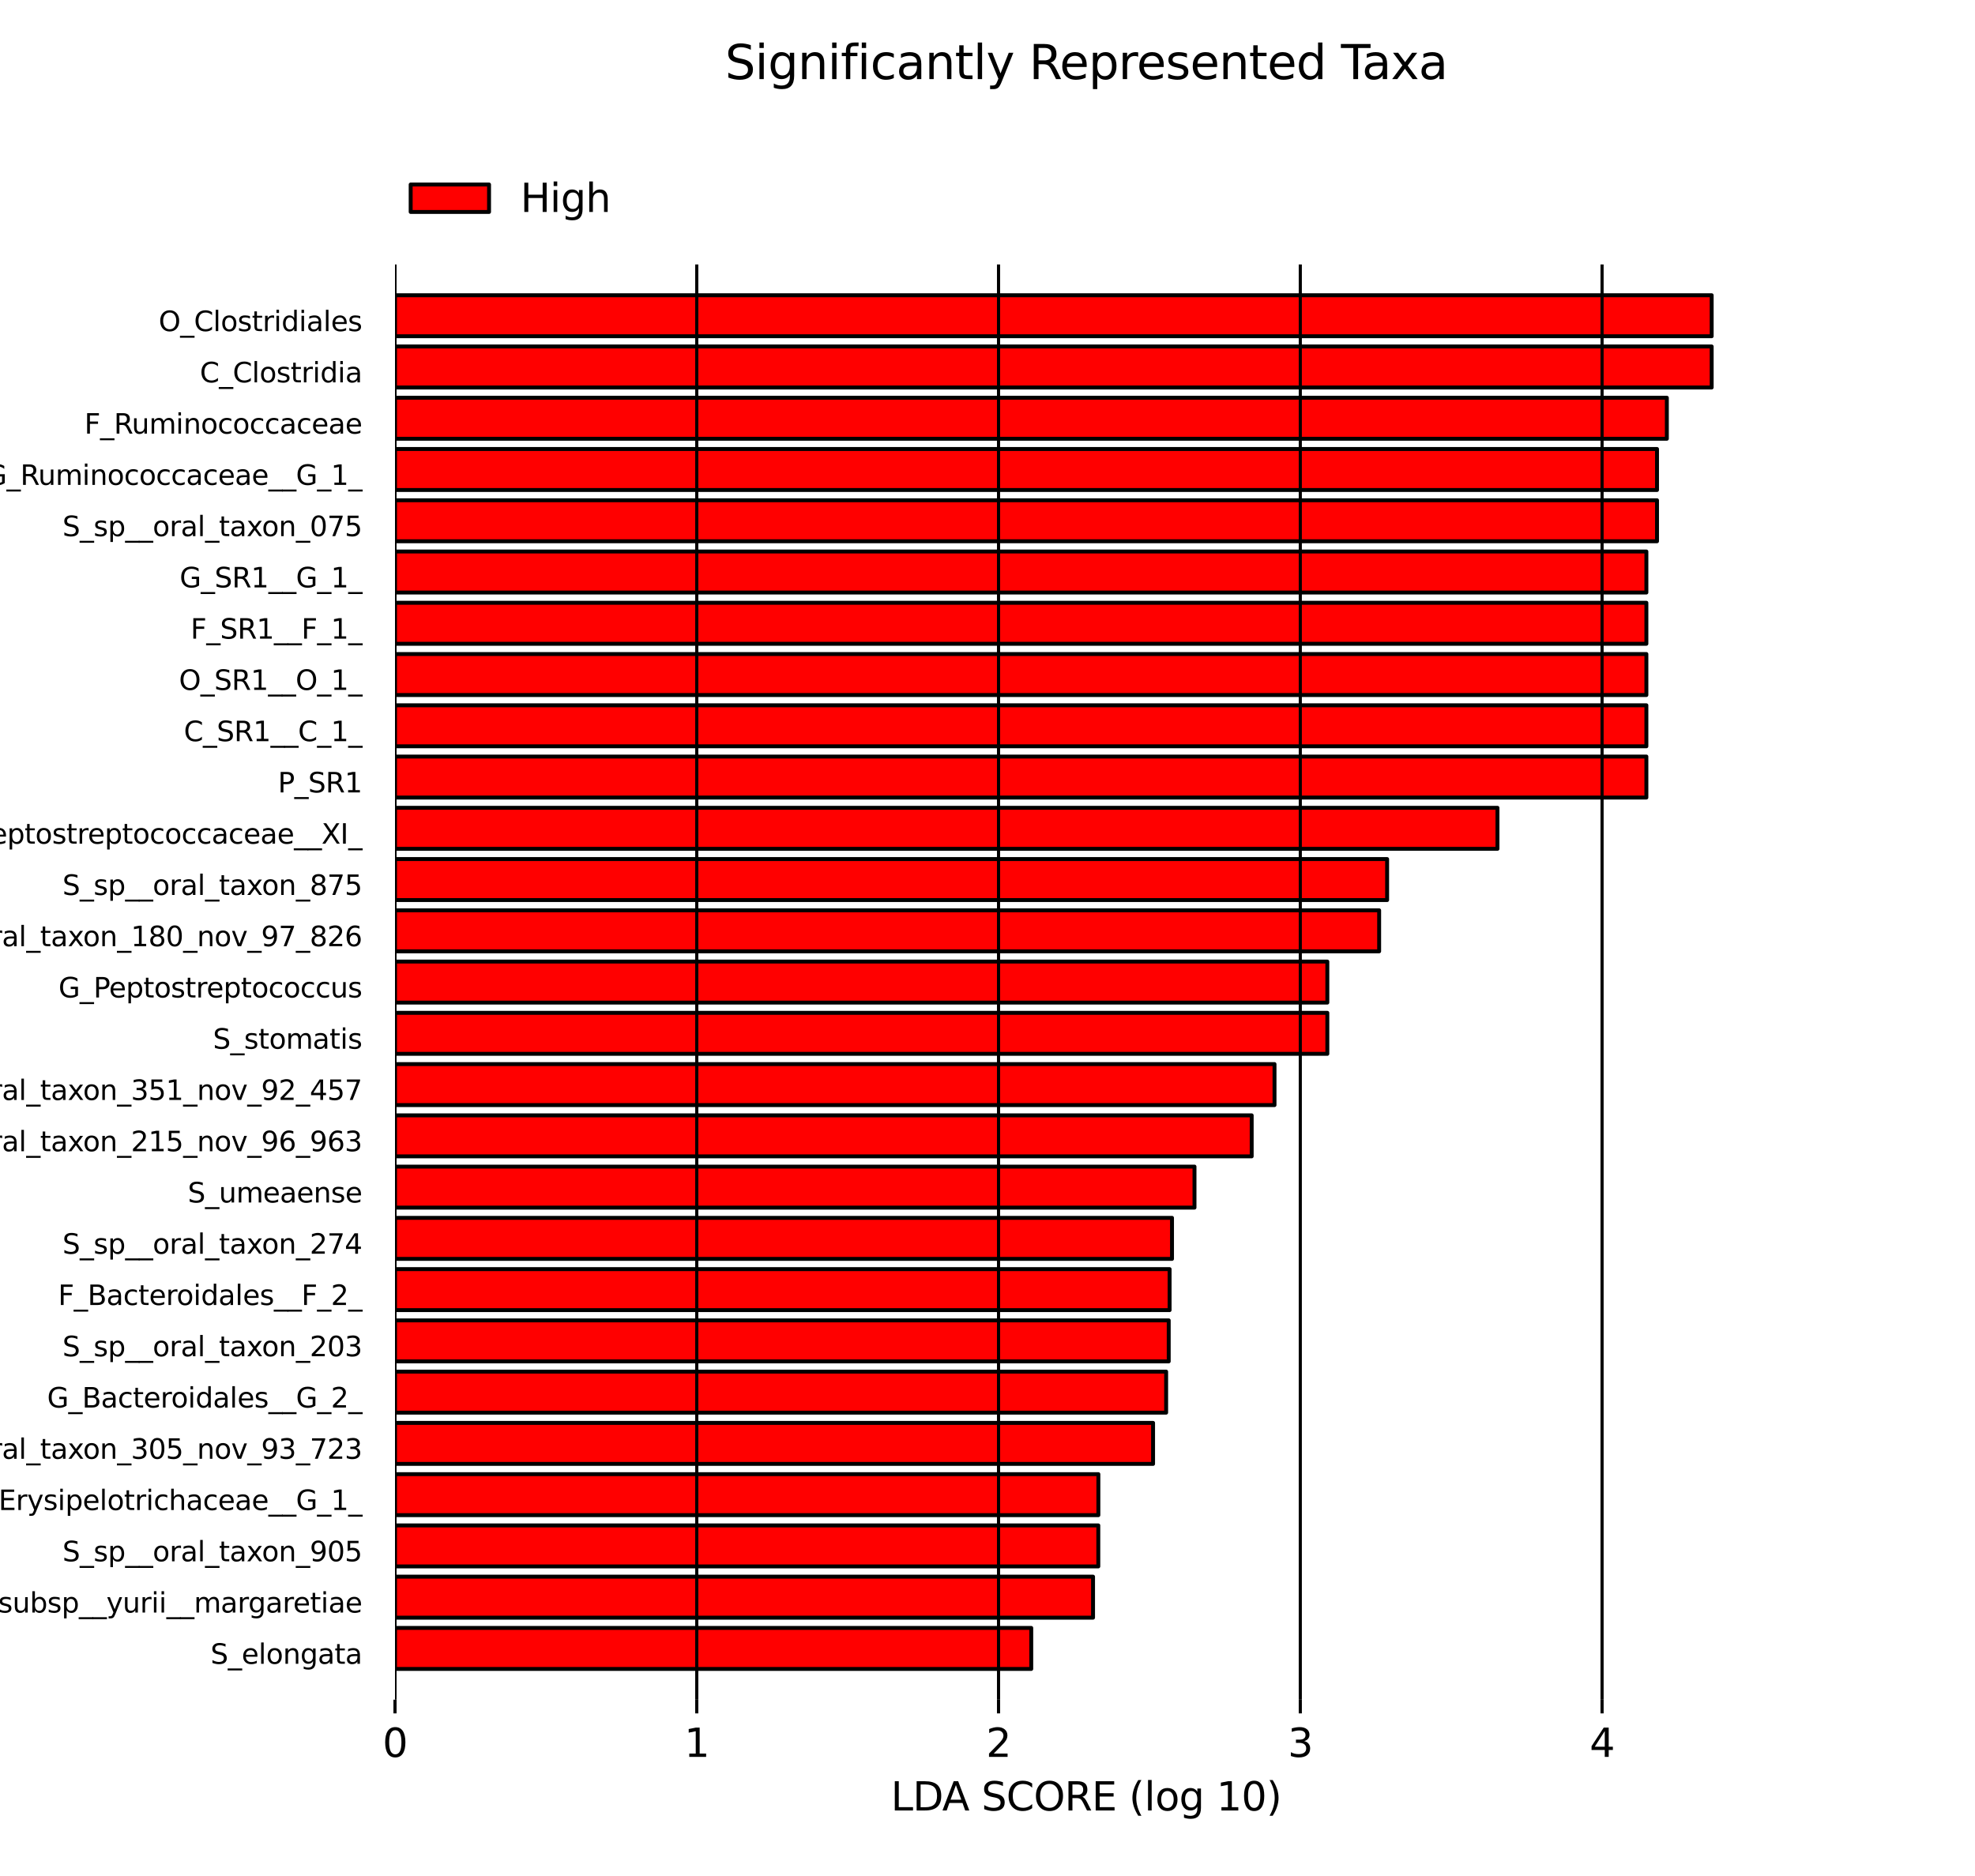 <?xml version="1.0" encoding="utf-8" standalone="no"?>
<!DOCTYPE svg PUBLIC "-//W3C//DTD SVG 1.1//EN"
  "http://www.w3.org/Graphics/SVG/1.1/DTD/svg11.dtd">
<svg xmlns:xlink="http://www.w3.org/1999/xlink" width="504pt" height="478.8pt" viewBox="0 0 504 478.8" xmlns="http://www.w3.org/2000/svg" version="1.1">
 <defs>
  <style type="text/css">*{stroke-linejoin: round; stroke-linecap: butt}</style>
 </defs>
 <g id="figure_1">
  <g id="patch_1">
   <path d="M 0 478.8 
L 504 478.8 
L 504 0 
L 0 0 
z
" style="fill: #ffffff"/>
  </g>
  <g id="axes_1">
   <g id="patch_2">
    <path d="M 100.8 425.951 
L 263.165 425.951 
L 263.165 415.485 
L 100.8 415.485 
z
" clip-path="url(#pe7547f8467)" style="fill: #ff0000; stroke: #000000; stroke-linejoin: miter"/>
   </g>
   <g id="patch_3">
    <path d="M 100.8 412.869 
L 278.933 412.869 
L 278.933 402.403 
L 100.8 402.403 
z
" clip-path="url(#pe7547f8467)" style="fill: #ff0000; stroke: #000000; stroke-linejoin: miter"/>
   </g>
   <g id="patch_4">
    <path d="M 100.8 399.786 
L 280.277 399.786 
L 280.277 389.321 
L 100.8 389.321 
z
" clip-path="url(#pe7547f8467)" style="fill: #ff0000; stroke: #000000; stroke-linejoin: miter"/>
   </g>
   <g id="patch_5">
    <path d="M 100.8 386.704 
L 280.292 386.704 
L 280.292 376.239 
L 100.8 376.239 
z
" clip-path="url(#pe7547f8467)" style="fill: #ff0000; stroke: #000000; stroke-linejoin: miter"/>
   </g>
   <g id="patch_6">
    <path d="M 100.8 373.622 
L 294.252 373.622 
L 294.252 363.156 
L 100.8 363.156 
z
" clip-path="url(#pe7547f8467)" style="fill: #ff0000; stroke: #000000; stroke-linejoin: miter"/>
   </g>
   <g id="patch_7">
    <path d="M 100.8 360.54 
L 297.587 360.54 
L 297.587 350.074 
L 100.8 350.074 
z
" clip-path="url(#pe7547f8467)" style="fill: #ff0000; stroke: #000000; stroke-linejoin: miter"/>
   </g>
   <g id="patch_8">
    <path d="M 100.8 347.458 
L 298.245 347.458 
L 298.245 336.992 
L 100.8 336.992 
z
" clip-path="url(#pe7547f8467)" style="fill: #ff0000; stroke: #000000; stroke-linejoin: miter"/>
   </g>
   <g id="patch_9">
    <path d="M 100.8 334.376 
L 298.47 334.376 
L 298.47 323.91 
L 100.8 323.91 
z
" clip-path="url(#pe7547f8467)" style="fill: #ff0000; stroke: #000000; stroke-linejoin: miter"/>
   </g>
   <g id="patch_10">
    <path d="M 100.8 321.294 
L 299.084 321.294 
L 299.084 310.828 
L 100.8 310.828 
z
" clip-path="url(#pe7547f8467)" style="fill: #ff0000; stroke: #000000; stroke-linejoin: miter"/>
   </g>
   <g id="patch_11">
    <path d="M 100.8 308.211 
L 304.823 308.211 
L 304.823 297.746 
L 100.8 297.746 
z
" clip-path="url(#pe7547f8467)" style="fill: #ff0000; stroke: #000000; stroke-linejoin: miter"/>
   </g>
   <g id="patch_12">
    <path d="M 100.8 295.129 
L 319.418 295.129 
L 319.418 284.664 
L 100.8 284.664 
z
" clip-path="url(#pe7547f8467)" style="fill: #ff0000; stroke: #000000; stroke-linejoin: miter"/>
   </g>
   <g id="patch_13">
    <path d="M 100.8 282.047 
L 325.242 282.047 
L 325.242 271.581 
L 100.8 271.581 
z
" clip-path="url(#pe7547f8467)" style="fill: #ff0000; stroke: #000000; stroke-linejoin: miter"/>
   </g>
   <g id="patch_14">
    <path d="M 100.8 268.965 
L 338.723 268.965 
L 338.723 258.499 
L 100.8 258.499 
z
" clip-path="url(#pe7547f8467)" style="fill: #ff0000; stroke: #000000; stroke-linejoin: miter"/>
   </g>
   <g id="patch_15">
    <path d="M 100.8 255.883 
L 338.723 255.883 
L 338.723 245.417 
L 100.8 245.417 
z
" clip-path="url(#pe7547f8467)" style="fill: #ff0000; stroke: #000000; stroke-linejoin: miter"/>
   </g>
   <g id="patch_16">
    <path d="M 100.8 242.801 
L 351.945 242.801 
L 351.945 232.335 
L 100.8 232.335 
z
" clip-path="url(#pe7547f8467)" style="fill: #ff0000; stroke: #000000; stroke-linejoin: miter"/>
   </g>
   <g id="patch_17">
    <path d="M 100.8 229.719 
L 353.98 229.719 
L 353.98 219.253 
L 100.8 219.253 
z
" clip-path="url(#pe7547f8467)" style="fill: #ff0000; stroke: #000000; stroke-linejoin: miter"/>
   </g>
   <g id="patch_18">
    <path d="M 100.8 216.636 
L 382.139 216.636 
L 382.139 206.171 
L 100.8 206.171 
z
" clip-path="url(#pe7547f8467)" style="fill: #ff0000; stroke: #000000; stroke-linejoin: miter"/>
   </g>
   <g id="patch_19">
    <path d="M 100.8 203.554 
L 420.14 203.554 
L 420.14 193.089 
L 100.8 193.089 
z
" clip-path="url(#pe7547f8467)" style="fill: #ff0000; stroke: #000000; stroke-linejoin: miter"/>
   </g>
   <g id="patch_20">
    <path d="M 100.8 190.472 
L 420.14 190.472 
L 420.14 180.006 
L 100.8 180.006 
z
" clip-path="url(#pe7547f8467)" style="fill: #ff0000; stroke: #000000; stroke-linejoin: miter"/>
   </g>
   <g id="patch_21">
    <path d="M 100.8 177.39 
L 420.14 177.39 
L 420.14 166.924 
L 100.8 166.924 
z
" clip-path="url(#pe7547f8467)" style="fill: #ff0000; stroke: #000000; stroke-linejoin: miter"/>
   </g>
   <g id="patch_22">
    <path d="M 100.8 164.308 
L 420.14 164.308 
L 420.14 153.842 
L 100.8 153.842 
z
" clip-path="url(#pe7547f8467)" style="fill: #ff0000; stroke: #000000; stroke-linejoin: miter"/>
   </g>
   <g id="patch_23">
    <path d="M 100.8 151.226 
L 420.14 151.226 
L 420.14 140.76 
L 100.8 140.76 
z
" clip-path="url(#pe7547f8467)" style="fill: #ff0000; stroke: #000000; stroke-linejoin: miter"/>
   </g>
   <g id="patch_24">
    <path d="M 100.8 138.144 
L 422.854 138.144 
L 422.854 127.678 
L 100.8 127.678 
z
" clip-path="url(#pe7547f8467)" style="fill: #ff0000; stroke: #000000; stroke-linejoin: miter"/>
   </g>
   <g id="patch_25">
    <path d="M 100.8 125.061 
L 422.854 125.061 
L 422.854 114.596 
L 100.8 114.596 
z
" clip-path="url(#pe7547f8467)" style="fill: #ff0000; stroke: #000000; stroke-linejoin: miter"/>
   </g>
   <g id="patch_26">
    <path d="M 100.8 111.979 
L 425.363 111.979 
L 425.363 101.514 
L 100.8 101.514 
z
" clip-path="url(#pe7547f8467)" style="fill: #ff0000; stroke: #000000; stroke-linejoin: miter"/>
   </g>
   <g id="patch_27">
    <path d="M 100.8 98.897 
L 436.8 98.897 
L 436.8 88.431 
L 100.8 88.431 
z
" clip-path="url(#pe7547f8467)" style="fill: #ff0000; stroke: #000000; stroke-linejoin: miter"/>
   </g>
   <g id="patch_28">
    <path d="M 100.8 85.815 
L 436.8 85.815 
L 436.8 75.349 
L 100.8 75.349 
z
" clip-path="url(#pe7547f8467)" style="fill: #ff0000; stroke: #000000; stroke-linejoin: miter"/>
   </g>
   <g id="matplotlib.axis_1">
    <g id="xtick_1">
     <g id="line2d_1">
      <path d="M 100.8 433.8 
L 100.8 67.5 
" clip-path="url(#pe7547f8467)" style="fill: none; stroke: #000000; stroke-width: 0.8; stroke-linecap: square"/>
     </g>
     <g id="line2d_2">
      <defs>
       <path id="ma93dee74db" d="M 0 0 
L 0 3.5 
" style="stroke: #000000; stroke-width: 0.8"/>
      </defs>
      <g>
       <use xlink:href="#ma93dee74db" x="100.8" y="433.8" style="stroke: #000000; stroke-width: 0.8"/>
      </g>
     </g>
     <g id="text_1">
      <!-- 0 -->
      <g transform="translate(97.619 448.398) scale(0.1 -0.1)">
       <defs>
        <path id="DejaVuSans-30" d="M 2034 4250 
Q 1547 4250 1301 3770 
Q 1056 3291 1056 2328 
Q 1056 1369 1301 889 
Q 1547 409 2034 409 
Q 2525 409 2770 889 
Q 3016 1369 3016 2328 
Q 3016 3291 2770 3770 
Q 2525 4250 2034 4250 
z
M 2034 4750 
Q 2819 4750 3233 4129 
Q 3647 3509 3647 2328 
Q 3647 1150 3233 529 
Q 2819 -91 2034 -91 
Q 1250 -91 836 529 
Q 422 1150 422 2328 
Q 422 3509 836 4129 
Q 1250 4750 2034 4750 
z
" transform="scale(0.016)"/>
       </defs>
       <use xlink:href="#DejaVuSans-30"/>
      </g>
     </g>
    </g>
    <g id="xtick_2">
     <g id="line2d_3">
      <path d="M 177.808 433.8 
L 177.808 67.5 
" clip-path="url(#pe7547f8467)" style="fill: none; stroke: #000000; stroke-width: 0.8; stroke-linecap: square"/>
     </g>
     <g id="line2d_4">
      <g>
       <use xlink:href="#ma93dee74db" x="177.808" y="433.8" style="stroke: #000000; stroke-width: 0.8"/>
      </g>
     </g>
     <g id="text_2">
      <!-- 1 -->
      <g transform="translate(174.626 448.398) scale(0.1 -0.1)">
       <defs>
        <path id="DejaVuSans-31" d="M 794 531 
L 1825 531 
L 1825 4091 
L 703 3866 
L 703 4441 
L 1819 4666 
L 2450 4666 
L 2450 531 
L 3481 531 
L 3481 0 
L 794 0 
L 794 531 
z
" transform="scale(0.016)"/>
       </defs>
       <use xlink:href="#DejaVuSans-31"/>
      </g>
     </g>
    </g>
    <g id="xtick_3">
     <g id="line2d_5">
      <path d="M 254.815 433.8 
L 254.815 67.5 
" clip-path="url(#pe7547f8467)" style="fill: none; stroke: #000000; stroke-width: 0.8; stroke-linecap: square"/>
     </g>
     <g id="line2d_6">
      <g>
       <use xlink:href="#ma93dee74db" x="254.815" y="433.8" style="stroke: #000000; stroke-width: 0.8"/>
      </g>
     </g>
     <g id="text_3">
      <!-- 2 -->
      <g transform="translate(251.634 448.398) scale(0.1 -0.1)">
       <defs>
        <path id="DejaVuSans-32" d="M 1228 531 
L 3431 531 
L 3431 0 
L 469 0 
L 469 531 
Q 828 903 1448 1529 
Q 2069 2156 2228 2338 
Q 2531 2678 2651 2914 
Q 2772 3150 2772 3378 
Q 2772 3750 2511 3984 
Q 2250 4219 1831 4219 
Q 1534 4219 1204 4116 
Q 875 4013 500 3803 
L 500 4441 
Q 881 4594 1212 4672 
Q 1544 4750 1819 4750 
Q 2544 4750 2975 4387 
Q 3406 4025 3406 3419 
Q 3406 3131 3298 2873 
Q 3191 2616 2906 2266 
Q 2828 2175 2409 1742 
Q 1991 1309 1228 531 
z
" transform="scale(0.016)"/>
       </defs>
       <use xlink:href="#DejaVuSans-32"/>
      </g>
     </g>
    </g>
    <g id="xtick_4">
     <g id="line2d_7">
      <path d="M 331.823 433.8 
L 331.823 67.5 
" clip-path="url(#pe7547f8467)" style="fill: none; stroke: #000000; stroke-width: 0.8; stroke-linecap: square"/>
     </g>
     <g id="line2d_8">
      <g>
       <use xlink:href="#ma93dee74db" x="331.823" y="433.8" style="stroke: #000000; stroke-width: 0.8"/>
      </g>
     </g>
     <g id="text_4">
      <!-- 3 -->
      <g transform="translate(328.642 448.398) scale(0.1 -0.1)">
       <defs>
        <path id="DejaVuSans-33" d="M 2597 2516 
Q 3050 2419 3304 2112 
Q 3559 1806 3559 1356 
Q 3559 666 3084 287 
Q 2609 -91 1734 -91 
Q 1441 -91 1130 -33 
Q 819 25 488 141 
L 488 750 
Q 750 597 1062 519 
Q 1375 441 1716 441 
Q 2309 441 2620 675 
Q 2931 909 2931 1356 
Q 2931 1769 2642 2001 
Q 2353 2234 1838 2234 
L 1294 2234 
L 1294 2753 
L 1863 2753 
Q 2328 2753 2575 2939 
Q 2822 3125 2822 3475 
Q 2822 3834 2567 4026 
Q 2313 4219 1838 4219 
Q 1578 4219 1281 4162 
Q 984 4106 628 3988 
L 628 4550 
Q 988 4650 1302 4700 
Q 1616 4750 1894 4750 
Q 2613 4750 3031 4423 
Q 3450 4097 3450 3541 
Q 3450 3153 3228 2886 
Q 3006 2619 2597 2516 
z
" transform="scale(0.016)"/>
       </defs>
       <use xlink:href="#DejaVuSans-33"/>
      </g>
     </g>
    </g>
    <g id="xtick_5">
     <g id="line2d_9">
      <path d="M 408.83 433.8 
L 408.83 67.5 
" clip-path="url(#pe7547f8467)" style="fill: none; stroke: #000000; stroke-width: 0.8; stroke-linecap: square"/>
     </g>
     <g id="line2d_10">
      <g>
       <use xlink:href="#ma93dee74db" x="408.83" y="433.8" style="stroke: #000000; stroke-width: 0.8"/>
      </g>
     </g>
     <g id="text_5">
      <!-- 4 -->
      <g transform="translate(405.649 448.398) scale(0.1 -0.1)">
       <defs>
        <path id="DejaVuSans-34" d="M 2419 4116 
L 825 1625 
L 2419 1625 
L 2419 4116 
z
M 2253 4666 
L 3047 4666 
L 3047 1625 
L 3713 1625 
L 3713 1100 
L 3047 1100 
L 3047 0 
L 2419 0 
L 2419 1100 
L 313 1100 
L 313 1709 
L 2253 4666 
z
" transform="scale(0.016)"/>
       </defs>
       <use xlink:href="#DejaVuSans-34"/>
      </g>
     </g>
    </g>
    <g id="text_6">
     <!-- LDA SCORE (log 10) -->
     <g transform="translate(227.342 462.077) scale(0.1 -0.1)">
      <defs>
       <path id="DejaVuSans-4c" d="M 628 4666 
L 1259 4666 
L 1259 531 
L 3531 531 
L 3531 0 
L 628 0 
L 628 4666 
z
" transform="scale(0.016)"/>
       <path id="DejaVuSans-44" d="M 1259 4147 
L 1259 519 
L 2022 519 
Q 2988 519 3436 956 
Q 3884 1394 3884 2338 
Q 3884 3275 3436 3711 
Q 2988 4147 2022 4147 
L 1259 4147 
z
M 628 4666 
L 1925 4666 
Q 3281 4666 3915 4102 
Q 4550 3538 4550 2338 
Q 4550 1131 3912 565 
Q 3275 0 1925 0 
L 628 0 
L 628 4666 
z
" transform="scale(0.016)"/>
       <path id="DejaVuSans-41" d="M 2188 4044 
L 1331 1722 
L 3047 1722 
L 2188 4044 
z
M 1831 4666 
L 2547 4666 
L 4325 0 
L 3669 0 
L 3244 1197 
L 1141 1197 
L 716 0 
L 50 0 
L 1831 4666 
z
" transform="scale(0.016)"/>
       <path id="DejaVuSans-20" transform="scale(0.016)"/>
       <path id="DejaVuSans-53" d="M 3425 4513 
L 3425 3897 
Q 3066 4069 2747 4153 
Q 2428 4238 2131 4238 
Q 1616 4238 1336 4038 
Q 1056 3838 1056 3469 
Q 1056 3159 1242 3001 
Q 1428 2844 1947 2747 
L 2328 2669 
Q 3034 2534 3370 2195 
Q 3706 1856 3706 1288 
Q 3706 609 3251 259 
Q 2797 -91 1919 -91 
Q 1588 -91 1214 -16 
Q 841 59 441 206 
L 441 856 
Q 825 641 1194 531 
Q 1563 422 1919 422 
Q 2459 422 2753 634 
Q 3047 847 3047 1241 
Q 3047 1584 2836 1778 
Q 2625 1972 2144 2069 
L 1759 2144 
Q 1053 2284 737 2584 
Q 422 2884 422 3419 
Q 422 4038 858 4394 
Q 1294 4750 2059 4750 
Q 2388 4750 2728 4690 
Q 3069 4631 3425 4513 
z
" transform="scale(0.016)"/>
       <path id="DejaVuSans-43" d="M 4122 4306 
L 4122 3641 
Q 3803 3938 3442 4084 
Q 3081 4231 2675 4231 
Q 1875 4231 1450 3742 
Q 1025 3253 1025 2328 
Q 1025 1406 1450 917 
Q 1875 428 2675 428 
Q 3081 428 3442 575 
Q 3803 722 4122 1019 
L 4122 359 
Q 3791 134 3420 21 
Q 3050 -91 2638 -91 
Q 1578 -91 968 557 
Q 359 1206 359 2328 
Q 359 3453 968 4101 
Q 1578 4750 2638 4750 
Q 3056 4750 3426 4639 
Q 3797 4528 4122 4306 
z
" transform="scale(0.016)"/>
       <path id="DejaVuSans-4f" d="M 2522 4238 
Q 1834 4238 1429 3725 
Q 1025 3213 1025 2328 
Q 1025 1447 1429 934 
Q 1834 422 2522 422 
Q 3209 422 3611 934 
Q 4013 1447 4013 2328 
Q 4013 3213 3611 3725 
Q 3209 4238 2522 4238 
z
M 2522 4750 
Q 3503 4750 4090 4092 
Q 4678 3434 4678 2328 
Q 4678 1225 4090 567 
Q 3503 -91 2522 -91 
Q 1538 -91 948 565 
Q 359 1222 359 2328 
Q 359 3434 948 4092 
Q 1538 4750 2522 4750 
z
" transform="scale(0.016)"/>
       <path id="DejaVuSans-52" d="M 2841 2188 
Q 3044 2119 3236 1894 
Q 3428 1669 3622 1275 
L 4263 0 
L 3584 0 
L 2988 1197 
Q 2756 1666 2539 1819 
Q 2322 1972 1947 1972 
L 1259 1972 
L 1259 0 
L 628 0 
L 628 4666 
L 2053 4666 
Q 2853 4666 3247 4331 
Q 3641 3997 3641 3322 
Q 3641 2881 3436 2590 
Q 3231 2300 2841 2188 
z
M 1259 4147 
L 1259 2491 
L 2053 2491 
Q 2509 2491 2742 2702 
Q 2975 2913 2975 3322 
Q 2975 3731 2742 3939 
Q 2509 4147 2053 4147 
L 1259 4147 
z
" transform="scale(0.016)"/>
       <path id="DejaVuSans-45" d="M 628 4666 
L 3578 4666 
L 3578 4134 
L 1259 4134 
L 1259 2753 
L 3481 2753 
L 3481 2222 
L 1259 2222 
L 1259 531 
L 3634 531 
L 3634 0 
L 628 0 
L 628 4666 
z
" transform="scale(0.016)"/>
       <path id="DejaVuSans-28" d="M 1984 4856 
Q 1566 4138 1362 3434 
Q 1159 2731 1159 2009 
Q 1159 1288 1364 580 
Q 1569 -128 1984 -844 
L 1484 -844 
Q 1016 -109 783 600 
Q 550 1309 550 2009 
Q 550 2706 781 3412 
Q 1013 4119 1484 4856 
L 1984 4856 
z
" transform="scale(0.016)"/>
       <path id="DejaVuSans-6c" d="M 603 4863 
L 1178 4863 
L 1178 0 
L 603 0 
L 603 4863 
z
" transform="scale(0.016)"/>
       <path id="DejaVuSans-6f" d="M 1959 3097 
Q 1497 3097 1228 2736 
Q 959 2375 959 1747 
Q 959 1119 1226 758 
Q 1494 397 1959 397 
Q 2419 397 2687 759 
Q 2956 1122 2956 1747 
Q 2956 2369 2687 2733 
Q 2419 3097 1959 3097 
z
M 1959 3584 
Q 2709 3584 3137 3096 
Q 3566 2609 3566 1747 
Q 3566 888 3137 398 
Q 2709 -91 1959 -91 
Q 1206 -91 779 398 
Q 353 888 353 1747 
Q 353 2609 779 3096 
Q 1206 3584 1959 3584 
z
" transform="scale(0.016)"/>
       <path id="DejaVuSans-67" d="M 2906 1791 
Q 2906 2416 2648 2759 
Q 2391 3103 1925 3103 
Q 1463 3103 1205 2759 
Q 947 2416 947 1791 
Q 947 1169 1205 825 
Q 1463 481 1925 481 
Q 2391 481 2648 825 
Q 2906 1169 2906 1791 
z
M 3481 434 
Q 3481 -459 3084 -895 
Q 2688 -1331 1869 -1331 
Q 1566 -1331 1297 -1286 
Q 1028 -1241 775 -1147 
L 775 -588 
Q 1028 -725 1275 -790 
Q 1522 -856 1778 -856 
Q 2344 -856 2625 -561 
Q 2906 -266 2906 331 
L 2906 616 
Q 2728 306 2450 153 
Q 2172 0 1784 0 
Q 1141 0 747 490 
Q 353 981 353 1791 
Q 353 2603 747 3093 
Q 1141 3584 1784 3584 
Q 2172 3584 2450 3431 
Q 2728 3278 2906 2969 
L 2906 3500 
L 3481 3500 
L 3481 434 
z
" transform="scale(0.016)"/>
       <path id="DejaVuSans-29" d="M 513 4856 
L 1013 4856 
Q 1481 4119 1714 3412 
Q 1947 2706 1947 2009 
Q 1947 1309 1714 600 
Q 1481 -109 1013 -844 
L 513 -844 
Q 928 -128 1133 580 
Q 1338 1288 1338 2009 
Q 1338 2731 1133 3434 
Q 928 4138 513 4856 
z
" transform="scale(0.016)"/>
      </defs>
      <use xlink:href="#DejaVuSans-4c"/>
      <use xlink:href="#DejaVuSans-44" transform="translate(55.713 0)"/>
      <use xlink:href="#DejaVuSans-41" transform="translate(130.965 0)"/>
      <use xlink:href="#DejaVuSans-20" transform="translate(199.373 0)"/>
      <use xlink:href="#DejaVuSans-53" transform="translate(231.16 0)"/>
      <use xlink:href="#DejaVuSans-43" transform="translate(294.637 0)"/>
      <use xlink:href="#DejaVuSans-4f" transform="translate(364.461 0)"/>
      <use xlink:href="#DejaVuSans-52" transform="translate(443.172 0)"/>
      <use xlink:href="#DejaVuSans-45" transform="translate(512.654 0)"/>
      <use xlink:href="#DejaVuSans-20" transform="translate(575.838 0)"/>
      <use xlink:href="#DejaVuSans-28" transform="translate(607.625 0)"/>
      <use xlink:href="#DejaVuSans-6c" transform="translate(646.639 0)"/>
      <use xlink:href="#DejaVuSans-6f" transform="translate(674.422 0)"/>
      <use xlink:href="#DejaVuSans-67" transform="translate(735.604 0)"/>
      <use xlink:href="#DejaVuSans-20" transform="translate(799.08 0)"/>
      <use xlink:href="#DejaVuSans-31" transform="translate(830.867 0)"/>
      <use xlink:href="#DejaVuSans-30" transform="translate(894.49 0)"/>
      <use xlink:href="#DejaVuSans-29" transform="translate(958.113 0)"/>
     </g>
    </g>
   </g>
   <g id="matplotlib.axis_2"/>
   <g id="text_7">
    <!-- S_elongata -->
    <g transform="translate(53.717 424.642) scale(0.07 -0.07)">
     <defs>
      <path id="DejaVuSans-5f" d="M 3263 -1063 
L 3263 -1509 
L -63 -1509 
L -63 -1063 
L 3263 -1063 
z
" transform="scale(0.016)"/>
      <path id="DejaVuSans-65" d="M 3597 1894 
L 3597 1613 
L 953 1613 
Q 991 1019 1311 708 
Q 1631 397 2203 397 
Q 2534 397 2845 478 
Q 3156 559 3463 722 
L 3463 178 
Q 3153 47 2828 -22 
Q 2503 -91 2169 -91 
Q 1331 -91 842 396 
Q 353 884 353 1716 
Q 353 2575 817 3079 
Q 1281 3584 2069 3584 
Q 2775 3584 3186 3129 
Q 3597 2675 3597 1894 
z
M 3022 2063 
Q 3016 2534 2758 2815 
Q 2500 3097 2075 3097 
Q 1594 3097 1305 2825 
Q 1016 2553 972 2059 
L 3022 2063 
z
" transform="scale(0.016)"/>
      <path id="DejaVuSans-6e" d="M 3513 2113 
L 3513 0 
L 2938 0 
L 2938 2094 
Q 2938 2591 2744 2837 
Q 2550 3084 2163 3084 
Q 1697 3084 1428 2787 
Q 1159 2491 1159 1978 
L 1159 0 
L 581 0 
L 581 3500 
L 1159 3500 
L 1159 2956 
Q 1366 3272 1645 3428 
Q 1925 3584 2291 3584 
Q 2894 3584 3203 3211 
Q 3513 2838 3513 2113 
z
" transform="scale(0.016)"/>
      <path id="DejaVuSans-61" d="M 2194 1759 
Q 1497 1759 1228 1600 
Q 959 1441 959 1056 
Q 959 750 1161 570 
Q 1363 391 1709 391 
Q 2188 391 2477 730 
Q 2766 1069 2766 1631 
L 2766 1759 
L 2194 1759 
z
M 3341 1997 
L 3341 0 
L 2766 0 
L 2766 531 
Q 2569 213 2275 61 
Q 1981 -91 1556 -91 
Q 1019 -91 701 211 
Q 384 513 384 1019 
Q 384 1609 779 1909 
Q 1175 2209 1959 2209 
L 2766 2209 
L 2766 2266 
Q 2766 2663 2505 2880 
Q 2244 3097 1772 3097 
Q 1472 3097 1187 3025 
Q 903 2953 641 2809 
L 641 3341 
Q 956 3463 1253 3523 
Q 1550 3584 1831 3584 
Q 2591 3584 2966 3190 
Q 3341 2797 3341 1997 
z
" transform="scale(0.016)"/>
      <path id="DejaVuSans-74" d="M 1172 4494 
L 1172 3500 
L 2356 3500 
L 2356 3053 
L 1172 3053 
L 1172 1153 
Q 1172 725 1289 603 
Q 1406 481 1766 481 
L 2356 481 
L 2356 0 
L 1766 0 
Q 1100 0 847 248 
Q 594 497 594 1153 
L 594 3053 
L 172 3053 
L 172 3500 
L 594 3500 
L 594 4494 
L 1172 4494 
z
" transform="scale(0.016)"/>
     </defs>
     <use xlink:href="#DejaVuSans-53"/>
     <use xlink:href="#DejaVuSans-5f" transform="translate(63.477 0)"/>
     <use xlink:href="#DejaVuSans-65" transform="translate(113.477 0)"/>
     <use xlink:href="#DejaVuSans-6c" transform="translate(175 0)"/>
     <use xlink:href="#DejaVuSans-6f" transform="translate(202.783 0)"/>
     <use xlink:href="#DejaVuSans-6e" transform="translate(263.965 0)"/>
     <use xlink:href="#DejaVuSans-67" transform="translate(327.344 0)"/>
     <use xlink:href="#DejaVuSans-61" transform="translate(390.82 0)"/>
     <use xlink:href="#DejaVuSans-74" transform="translate(452.1 0)"/>
     <use xlink:href="#DejaVuSans-61" transform="translate(491.309 0)"/>
    </g>
   </g>
   <g id="text_8">
    <!-- S__Eubacterium__yurii_subsp__yurii__margaretiae -->
    <g transform="translate(-82.334 411.56) scale(0.07 -0.07)">
     <defs>
      <path id="DejaVuSans-75" d="M 544 1381 
L 544 3500 
L 1119 3500 
L 1119 1403 
Q 1119 906 1312 657 
Q 1506 409 1894 409 
Q 2359 409 2629 706 
Q 2900 1003 2900 1516 
L 2900 3500 
L 3475 3500 
L 3475 0 
L 2900 0 
L 2900 538 
Q 2691 219 2414 64 
Q 2138 -91 1772 -91 
Q 1169 -91 856 284 
Q 544 659 544 1381 
z
M 1991 3584 
L 1991 3584 
z
" transform="scale(0.016)"/>
      <path id="DejaVuSans-62" d="M 3116 1747 
Q 3116 2381 2855 2742 
Q 2594 3103 2138 3103 
Q 1681 3103 1420 2742 
Q 1159 2381 1159 1747 
Q 1159 1113 1420 752 
Q 1681 391 2138 391 
Q 2594 391 2855 752 
Q 3116 1113 3116 1747 
z
M 1159 2969 
Q 1341 3281 1617 3432 
Q 1894 3584 2278 3584 
Q 2916 3584 3314 3078 
Q 3713 2572 3713 1747 
Q 3713 922 3314 415 
Q 2916 -91 2278 -91 
Q 1894 -91 1617 61 
Q 1341 213 1159 525 
L 1159 0 
L 581 0 
L 581 4863 
L 1159 4863 
L 1159 2969 
z
" transform="scale(0.016)"/>
      <path id="DejaVuSans-63" d="M 3122 3366 
L 3122 2828 
Q 2878 2963 2633 3030 
Q 2388 3097 2138 3097 
Q 1578 3097 1268 2742 
Q 959 2388 959 1747 
Q 959 1106 1268 751 
Q 1578 397 2138 397 
Q 2388 397 2633 464 
Q 2878 531 3122 666 
L 3122 134 
Q 2881 22 2623 -34 
Q 2366 -91 2075 -91 
Q 1284 -91 818 406 
Q 353 903 353 1747 
Q 353 2603 823 3093 
Q 1294 3584 2113 3584 
Q 2378 3584 2631 3529 
Q 2884 3475 3122 3366 
z
" transform="scale(0.016)"/>
      <path id="DejaVuSans-72" d="M 2631 2963 
Q 2534 3019 2420 3045 
Q 2306 3072 2169 3072 
Q 1681 3072 1420 2755 
Q 1159 2438 1159 1844 
L 1159 0 
L 581 0 
L 581 3500 
L 1159 3500 
L 1159 2956 
Q 1341 3275 1631 3429 
Q 1922 3584 2338 3584 
Q 2397 3584 2469 3576 
Q 2541 3569 2628 3553 
L 2631 2963 
z
" transform="scale(0.016)"/>
      <path id="DejaVuSans-69" d="M 603 3500 
L 1178 3500 
L 1178 0 
L 603 0 
L 603 3500 
z
M 603 4863 
L 1178 4863 
L 1178 4134 
L 603 4134 
L 603 4863 
z
" transform="scale(0.016)"/>
      <path id="DejaVuSans-6d" d="M 3328 2828 
Q 3544 3216 3844 3400 
Q 4144 3584 4550 3584 
Q 5097 3584 5394 3201 
Q 5691 2819 5691 2113 
L 5691 0 
L 5113 0 
L 5113 2094 
Q 5113 2597 4934 2840 
Q 4756 3084 4391 3084 
Q 3944 3084 3684 2787 
Q 3425 2491 3425 1978 
L 3425 0 
L 2847 0 
L 2847 2094 
Q 2847 2600 2669 2842 
Q 2491 3084 2119 3084 
Q 1678 3084 1418 2786 
Q 1159 2488 1159 1978 
L 1159 0 
L 581 0 
L 581 3500 
L 1159 3500 
L 1159 2956 
Q 1356 3278 1631 3431 
Q 1906 3584 2284 3584 
Q 2666 3584 2933 3390 
Q 3200 3197 3328 2828 
z
" transform="scale(0.016)"/>
      <path id="DejaVuSans-79" d="M 2059 -325 
Q 1816 -950 1584 -1140 
Q 1353 -1331 966 -1331 
L 506 -1331 
L 506 -850 
L 844 -850 
Q 1081 -850 1212 -737 
Q 1344 -625 1503 -206 
L 1606 56 
L 191 3500 
L 800 3500 
L 1894 763 
L 2988 3500 
L 3597 3500 
L 2059 -325 
z
" transform="scale(0.016)"/>
      <path id="DejaVuSans-73" d="M 2834 3397 
L 2834 2853 
Q 2591 2978 2328 3040 
Q 2066 3103 1784 3103 
Q 1356 3103 1142 2972 
Q 928 2841 928 2578 
Q 928 2378 1081 2264 
Q 1234 2150 1697 2047 
L 1894 2003 
Q 2506 1872 2764 1633 
Q 3022 1394 3022 966 
Q 3022 478 2636 193 
Q 2250 -91 1575 -91 
Q 1294 -91 989 -36 
Q 684 19 347 128 
L 347 722 
Q 666 556 975 473 
Q 1284 391 1588 391 
Q 1994 391 2212 530 
Q 2431 669 2431 922 
Q 2431 1156 2273 1281 
Q 2116 1406 1581 1522 
L 1381 1569 
Q 847 1681 609 1914 
Q 372 2147 372 2553 
Q 372 3047 722 3315 
Q 1072 3584 1716 3584 
Q 2034 3584 2315 3537 
Q 2597 3491 2834 3397 
z
" transform="scale(0.016)"/>
      <path id="DejaVuSans-70" d="M 1159 525 
L 1159 -1331 
L 581 -1331 
L 581 3500 
L 1159 3500 
L 1159 2969 
Q 1341 3281 1617 3432 
Q 1894 3584 2278 3584 
Q 2916 3584 3314 3078 
Q 3713 2572 3713 1747 
Q 3713 922 3314 415 
Q 2916 -91 2278 -91 
Q 1894 -91 1617 61 
Q 1341 213 1159 525 
z
M 3116 1747 
Q 3116 2381 2855 2742 
Q 2594 3103 2138 3103 
Q 1681 3103 1420 2742 
Q 1159 2381 1159 1747 
Q 1159 1113 1420 752 
Q 1681 391 2138 391 
Q 2594 391 2855 752 
Q 3116 1113 3116 1747 
z
" transform="scale(0.016)"/>
     </defs>
     <use xlink:href="#DejaVuSans-53"/>
     <use xlink:href="#DejaVuSans-5f" transform="translate(63.477 0)"/>
     <use xlink:href="#DejaVuSans-5f" transform="translate(113.477 0)"/>
     <use xlink:href="#DejaVuSans-45" transform="translate(163.477 0)"/>
     <use xlink:href="#DejaVuSans-75" transform="translate(226.66 0)"/>
     <use xlink:href="#DejaVuSans-62" transform="translate(290.039 0)"/>
     <use xlink:href="#DejaVuSans-61" transform="translate(353.516 0)"/>
     <use xlink:href="#DejaVuSans-63" transform="translate(414.795 0)"/>
     <use xlink:href="#DejaVuSans-74" transform="translate(469.775 0)"/>
     <use xlink:href="#DejaVuSans-65" transform="translate(508.984 0)"/>
     <use xlink:href="#DejaVuSans-72" transform="translate(570.508 0)"/>
     <use xlink:href="#DejaVuSans-69" transform="translate(611.621 0)"/>
     <use xlink:href="#DejaVuSans-75" transform="translate(639.404 0)"/>
     <use xlink:href="#DejaVuSans-6d" transform="translate(702.783 0)"/>
     <use xlink:href="#DejaVuSans-5f" transform="translate(800.195 0)"/>
     <use xlink:href="#DejaVuSans-5f" transform="translate(850.195 0)"/>
     <use xlink:href="#DejaVuSans-79" transform="translate(900.195 0)"/>
     <use xlink:href="#DejaVuSans-75" transform="translate(959.375 0)"/>
     <use xlink:href="#DejaVuSans-72" transform="translate(1022.754 0)"/>
     <use xlink:href="#DejaVuSans-69" transform="translate(1063.867 0)"/>
     <use xlink:href="#DejaVuSans-69" transform="translate(1091.65 0)"/>
     <use xlink:href="#DejaVuSans-5f" transform="translate(1119.434 0)"/>
     <use xlink:href="#DejaVuSans-73" transform="translate(1169.434 0)"/>
     <use xlink:href="#DejaVuSans-75" transform="translate(1221.533 0)"/>
     <use xlink:href="#DejaVuSans-62" transform="translate(1284.912 0)"/>
     <use xlink:href="#DejaVuSans-73" transform="translate(1348.389 0)"/>
     <use xlink:href="#DejaVuSans-70" transform="translate(1400.488 0)"/>
     <use xlink:href="#DejaVuSans-5f" transform="translate(1463.965 0)"/>
     <use xlink:href="#DejaVuSans-5f" transform="translate(1513.965 0)"/>
     <use xlink:href="#DejaVuSans-79" transform="translate(1563.965 0)"/>
     <use xlink:href="#DejaVuSans-75" transform="translate(1623.145 0)"/>
     <use xlink:href="#DejaVuSans-72" transform="translate(1686.523 0)"/>
     <use xlink:href="#DejaVuSans-69" transform="translate(1727.637 0)"/>
     <use xlink:href="#DejaVuSans-69" transform="translate(1755.42 0)"/>
     <use xlink:href="#DejaVuSans-5f" transform="translate(1783.203 0)"/>
     <use xlink:href="#DejaVuSans-5f" transform="translate(1833.203 0)"/>
     <use xlink:href="#DejaVuSans-6d" transform="translate(1883.203 0)"/>
     <use xlink:href="#DejaVuSans-61" transform="translate(1980.615 0)"/>
     <use xlink:href="#DejaVuSans-72" transform="translate(2041.895 0)"/>
     <use xlink:href="#DejaVuSans-67" transform="translate(2081.258 0)"/>
     <use xlink:href="#DejaVuSans-61" transform="translate(2144.734 0)"/>
     <use xlink:href="#DejaVuSans-72" transform="translate(2206.014 0)"/>
     <use xlink:href="#DejaVuSans-65" transform="translate(2244.877 0)"/>
     <use xlink:href="#DejaVuSans-74" transform="translate(2306.4 0)"/>
     <use xlink:href="#DejaVuSans-69" transform="translate(2345.609 0)"/>
     <use xlink:href="#DejaVuSans-61" transform="translate(2373.393 0)"/>
     <use xlink:href="#DejaVuSans-65" transform="translate(2434.672 0)"/>
    </g>
   </g>
   <g id="text_9">
    <!-- S_sp__oral_taxon_905 -->
    <g transform="translate(15.932 398.478) scale(0.07 -0.07)">
     <defs>
      <path id="DejaVuSans-78" d="M 3513 3500 
L 2247 1797 
L 3578 0 
L 2900 0 
L 1881 1375 
L 863 0 
L 184 0 
L 1544 1831 
L 300 3500 
L 978 3500 
L 1906 2253 
L 2834 3500 
L 3513 3500 
z
" transform="scale(0.016)"/>
      <path id="DejaVuSans-39" d="M 703 97 
L 703 672 
Q 941 559 1184 500 
Q 1428 441 1663 441 
Q 2288 441 2617 861 
Q 2947 1281 2994 2138 
Q 2813 1869 2534 1725 
Q 2256 1581 1919 1581 
Q 1219 1581 811 2004 
Q 403 2428 403 3163 
Q 403 3881 828 4315 
Q 1253 4750 1959 4750 
Q 2769 4750 3195 4129 
Q 3622 3509 3622 2328 
Q 3622 1225 3098 567 
Q 2575 -91 1691 -91 
Q 1453 -91 1209 -44 
Q 966 3 703 97 
z
M 1959 2075 
Q 2384 2075 2632 2365 
Q 2881 2656 2881 3163 
Q 2881 3666 2632 3958 
Q 2384 4250 1959 4250 
Q 1534 4250 1286 3958 
Q 1038 3666 1038 3163 
Q 1038 2656 1286 2365 
Q 1534 2075 1959 2075 
z
" transform="scale(0.016)"/>
      <path id="DejaVuSans-35" d="M 691 4666 
L 3169 4666 
L 3169 4134 
L 1269 4134 
L 1269 2991 
Q 1406 3038 1543 3061 
Q 1681 3084 1819 3084 
Q 2600 3084 3056 2656 
Q 3513 2228 3513 1497 
Q 3513 744 3044 326 
Q 2575 -91 1722 -91 
Q 1428 -91 1123 -41 
Q 819 9 494 109 
L 494 744 
Q 775 591 1075 516 
Q 1375 441 1709 441 
Q 2250 441 2565 725 
Q 2881 1009 2881 1497 
Q 2881 1984 2565 2268 
Q 2250 2553 1709 2553 
Q 1456 2553 1204 2497 
Q 953 2441 691 2322 
L 691 4666 
z
" transform="scale(0.016)"/>
     </defs>
     <use xlink:href="#DejaVuSans-53"/>
     <use xlink:href="#DejaVuSans-5f" transform="translate(63.477 0)"/>
     <use xlink:href="#DejaVuSans-73" transform="translate(113.477 0)"/>
     <use xlink:href="#DejaVuSans-70" transform="translate(165.576 0)"/>
     <use xlink:href="#DejaVuSans-5f" transform="translate(229.053 0)"/>
     <use xlink:href="#DejaVuSans-5f" transform="translate(279.053 0)"/>
     <use xlink:href="#DejaVuSans-6f" transform="translate(329.053 0)"/>
     <use xlink:href="#DejaVuSans-72" transform="translate(390.234 0)"/>
     <use xlink:href="#DejaVuSans-61" transform="translate(431.348 0)"/>
     <use xlink:href="#DejaVuSans-6c" transform="translate(492.627 0)"/>
     <use xlink:href="#DejaVuSans-5f" transform="translate(520.41 0)"/>
     <use xlink:href="#DejaVuSans-74" transform="translate(570.41 0)"/>
     <use xlink:href="#DejaVuSans-61" transform="translate(609.619 0)"/>
     <use xlink:href="#DejaVuSans-78" transform="translate(670.898 0)"/>
     <use xlink:href="#DejaVuSans-6f" transform="translate(726.953 0)"/>
     <use xlink:href="#DejaVuSans-6e" transform="translate(788.135 0)"/>
     <use xlink:href="#DejaVuSans-5f" transform="translate(851.514 0)"/>
     <use xlink:href="#DejaVuSans-39" transform="translate(901.514 0)"/>
     <use xlink:href="#DejaVuSans-30" transform="translate(965.137 0)"/>
     <use xlink:href="#DejaVuSans-35" transform="translate(1028.76 0)"/>
    </g>
   </g>
   <g id="text_10">
    <!-- G_Erysipelotrichaceae__G_1_ -->
    <g transform="translate(-9.31 385.396) scale(0.07 -0.07)">
     <defs>
      <path id="DejaVuSans-47" d="M 3809 666 
L 3809 1919 
L 2778 1919 
L 2778 2438 
L 4434 2438 
L 4434 434 
Q 4069 175 3628 42 
Q 3188 -91 2688 -91 
Q 1594 -91 976 548 
Q 359 1188 359 2328 
Q 359 3472 976 4111 
Q 1594 4750 2688 4750 
Q 3144 4750 3555 4637 
Q 3966 4525 4313 4306 
L 4313 3634 
Q 3963 3931 3569 4081 
Q 3175 4231 2741 4231 
Q 1884 4231 1454 3753 
Q 1025 3275 1025 2328 
Q 1025 1384 1454 906 
Q 1884 428 2741 428 
Q 3075 428 3337 486 
Q 3600 544 3809 666 
z
" transform="scale(0.016)"/>
      <path id="DejaVuSans-68" d="M 3513 2113 
L 3513 0 
L 2938 0 
L 2938 2094 
Q 2938 2591 2744 2837 
Q 2550 3084 2163 3084 
Q 1697 3084 1428 2787 
Q 1159 2491 1159 1978 
L 1159 0 
L 581 0 
L 581 4863 
L 1159 4863 
L 1159 2956 
Q 1366 3272 1645 3428 
Q 1925 3584 2291 3584 
Q 2894 3584 3203 3211 
Q 3513 2838 3513 2113 
z
" transform="scale(0.016)"/>
     </defs>
     <use xlink:href="#DejaVuSans-47"/>
     <use xlink:href="#DejaVuSans-5f" transform="translate(77.49 0)"/>
     <use xlink:href="#DejaVuSans-45" transform="translate(127.49 0)"/>
     <use xlink:href="#DejaVuSans-72" transform="translate(190.674 0)"/>
     <use xlink:href="#DejaVuSans-79" transform="translate(231.787 0)"/>
     <use xlink:href="#DejaVuSans-73" transform="translate(290.967 0)"/>
     <use xlink:href="#DejaVuSans-69" transform="translate(343.066 0)"/>
     <use xlink:href="#DejaVuSans-70" transform="translate(370.85 0)"/>
     <use xlink:href="#DejaVuSans-65" transform="translate(434.326 0)"/>
     <use xlink:href="#DejaVuSans-6c" transform="translate(495.85 0)"/>
     <use xlink:href="#DejaVuSans-6f" transform="translate(523.633 0)"/>
     <use xlink:href="#DejaVuSans-74" transform="translate(584.814 0)"/>
     <use xlink:href="#DejaVuSans-72" transform="translate(624.023 0)"/>
     <use xlink:href="#DejaVuSans-69" transform="translate(665.137 0)"/>
     <use xlink:href="#DejaVuSans-63" transform="translate(692.92 0)"/>
     <use xlink:href="#DejaVuSans-68" transform="translate(747.9 0)"/>
     <use xlink:href="#DejaVuSans-61" transform="translate(811.279 0)"/>
     <use xlink:href="#DejaVuSans-63" transform="translate(872.559 0)"/>
     <use xlink:href="#DejaVuSans-65" transform="translate(927.539 0)"/>
     <use xlink:href="#DejaVuSans-61" transform="translate(989.062 0)"/>
     <use xlink:href="#DejaVuSans-65" transform="translate(1050.342 0)"/>
     <use xlink:href="#DejaVuSans-5f" transform="translate(1111.865 0)"/>
     <use xlink:href="#DejaVuSans-5f" transform="translate(1161.865 0)"/>
     <use xlink:href="#DejaVuSans-47" transform="translate(1211.865 0)"/>
     <use xlink:href="#DejaVuSans-5f" transform="translate(1289.355 0)"/>
     <use xlink:href="#DejaVuSans-31" transform="translate(1339.355 0)"/>
     <use xlink:href="#DejaVuSans-5f" transform="translate(1402.979 0)"/>
    </g>
   </g>
   <g id="text_11">
    <!-- S_sp__oral_taxon_305_nov_93_723 -->
    <g transform="translate(-29.7 372.314) scale(0.07 -0.07)">
     <defs>
      <path id="DejaVuSans-76" d="M 191 3500 
L 800 3500 
L 1894 563 
L 2988 3500 
L 3597 3500 
L 2284 0 
L 1503 0 
L 191 3500 
z
" transform="scale(0.016)"/>
      <path id="DejaVuSans-37" d="M 525 4666 
L 3525 4666 
L 3525 4397 
L 1831 0 
L 1172 0 
L 2766 4134 
L 525 4134 
L 525 4666 
z
" transform="scale(0.016)"/>
     </defs>
     <use xlink:href="#DejaVuSans-53"/>
     <use xlink:href="#DejaVuSans-5f" transform="translate(63.477 0)"/>
     <use xlink:href="#DejaVuSans-73" transform="translate(113.477 0)"/>
     <use xlink:href="#DejaVuSans-70" transform="translate(165.576 0)"/>
     <use xlink:href="#DejaVuSans-5f" transform="translate(229.053 0)"/>
     <use xlink:href="#DejaVuSans-5f" transform="translate(279.053 0)"/>
     <use xlink:href="#DejaVuSans-6f" transform="translate(329.053 0)"/>
     <use xlink:href="#DejaVuSans-72" transform="translate(390.234 0)"/>
     <use xlink:href="#DejaVuSans-61" transform="translate(431.348 0)"/>
     <use xlink:href="#DejaVuSans-6c" transform="translate(492.627 0)"/>
     <use xlink:href="#DejaVuSans-5f" transform="translate(520.41 0)"/>
     <use xlink:href="#DejaVuSans-74" transform="translate(570.41 0)"/>
     <use xlink:href="#DejaVuSans-61" transform="translate(609.619 0)"/>
     <use xlink:href="#DejaVuSans-78" transform="translate(670.898 0)"/>
     <use xlink:href="#DejaVuSans-6f" transform="translate(726.953 0)"/>
     <use xlink:href="#DejaVuSans-6e" transform="translate(788.135 0)"/>
     <use xlink:href="#DejaVuSans-5f" transform="translate(851.514 0)"/>
     <use xlink:href="#DejaVuSans-33" transform="translate(901.514 0)"/>
     <use xlink:href="#DejaVuSans-30" transform="translate(965.137 0)"/>
     <use xlink:href="#DejaVuSans-35" transform="translate(1028.76 0)"/>
     <use xlink:href="#DejaVuSans-5f" transform="translate(1092.383 0)"/>
     <use xlink:href="#DejaVuSans-6e" transform="translate(1142.383 0)"/>
     <use xlink:href="#DejaVuSans-6f" transform="translate(1205.762 0)"/>
     <use xlink:href="#DejaVuSans-76" transform="translate(1266.943 0)"/>
     <use xlink:href="#DejaVuSans-5f" transform="translate(1326.123 0)"/>
     <use xlink:href="#DejaVuSans-39" transform="translate(1376.123 0)"/>
     <use xlink:href="#DejaVuSans-33" transform="translate(1439.746 0)"/>
     <use xlink:href="#DejaVuSans-5f" transform="translate(1503.369 0)"/>
     <use xlink:href="#DejaVuSans-37" transform="translate(1553.369 0)"/>
     <use xlink:href="#DejaVuSans-32" transform="translate(1616.992 0)"/>
     <use xlink:href="#DejaVuSans-33" transform="translate(1680.615 0)"/>
    </g>
   </g>
   <g id="text_12">
    <!-- G_Bacteroidales__G_2_ -->
    <g transform="translate(12.026 359.232) scale(0.07 -0.07)">
     <defs>
      <path id="DejaVuSans-42" d="M 1259 2228 
L 1259 519 
L 2272 519 
Q 2781 519 3026 730 
Q 3272 941 3272 1375 
Q 3272 1813 3026 2020 
Q 2781 2228 2272 2228 
L 1259 2228 
z
M 1259 4147 
L 1259 2741 
L 2194 2741 
Q 2656 2741 2882 2914 
Q 3109 3088 3109 3444 
Q 3109 3797 2882 3972 
Q 2656 4147 2194 4147 
L 1259 4147 
z
M 628 4666 
L 2241 4666 
Q 2963 4666 3353 4366 
Q 3744 4066 3744 3513 
Q 3744 3084 3544 2831 
Q 3344 2578 2956 2516 
Q 3422 2416 3680 2098 
Q 3938 1781 3938 1306 
Q 3938 681 3513 340 
Q 3088 0 2303 0 
L 628 0 
L 628 4666 
z
" transform="scale(0.016)"/>
      <path id="DejaVuSans-64" d="M 2906 2969 
L 2906 4863 
L 3481 4863 
L 3481 0 
L 2906 0 
L 2906 525 
Q 2725 213 2448 61 
Q 2172 -91 1784 -91 
Q 1150 -91 751 415 
Q 353 922 353 1747 
Q 353 2572 751 3078 
Q 1150 3584 1784 3584 
Q 2172 3584 2448 3432 
Q 2725 3281 2906 2969 
z
M 947 1747 
Q 947 1113 1208 752 
Q 1469 391 1925 391 
Q 2381 391 2643 752 
Q 2906 1113 2906 1747 
Q 2906 2381 2643 2742 
Q 2381 3103 1925 3103 
Q 1469 3103 1208 2742 
Q 947 2381 947 1747 
z
" transform="scale(0.016)"/>
     </defs>
     <use xlink:href="#DejaVuSans-47"/>
     <use xlink:href="#DejaVuSans-5f" transform="translate(77.49 0)"/>
     <use xlink:href="#DejaVuSans-42" transform="translate(127.49 0)"/>
     <use xlink:href="#DejaVuSans-61" transform="translate(196.094 0)"/>
     <use xlink:href="#DejaVuSans-63" transform="translate(257.373 0)"/>
     <use xlink:href="#DejaVuSans-74" transform="translate(312.354 0)"/>
     <use xlink:href="#DejaVuSans-65" transform="translate(351.562 0)"/>
     <use xlink:href="#DejaVuSans-72" transform="translate(413.086 0)"/>
     <use xlink:href="#DejaVuSans-6f" transform="translate(451.949 0)"/>
     <use xlink:href="#DejaVuSans-69" transform="translate(513.131 0)"/>
     <use xlink:href="#DejaVuSans-64" transform="translate(540.914 0)"/>
     <use xlink:href="#DejaVuSans-61" transform="translate(604.391 0)"/>
     <use xlink:href="#DejaVuSans-6c" transform="translate(665.67 0)"/>
     <use xlink:href="#DejaVuSans-65" transform="translate(693.453 0)"/>
     <use xlink:href="#DejaVuSans-73" transform="translate(754.977 0)"/>
     <use xlink:href="#DejaVuSans-5f" transform="translate(807.076 0)"/>
     <use xlink:href="#DejaVuSans-5f" transform="translate(857.076 0)"/>
     <use xlink:href="#DejaVuSans-47" transform="translate(907.076 0)"/>
     <use xlink:href="#DejaVuSans-5f" transform="translate(984.566 0)"/>
     <use xlink:href="#DejaVuSans-32" transform="translate(1034.566 0)"/>
     <use xlink:href="#DejaVuSans-5f" transform="translate(1098.189 0)"/>
    </g>
   </g>
   <g id="text_13">
    <!-- S_sp__oral_taxon_203 -->
    <g transform="translate(15.932 346.15) scale(0.07 -0.07)">
     <use xlink:href="#DejaVuSans-53"/>
     <use xlink:href="#DejaVuSans-5f" transform="translate(63.477 0)"/>
     <use xlink:href="#DejaVuSans-73" transform="translate(113.477 0)"/>
     <use xlink:href="#DejaVuSans-70" transform="translate(165.576 0)"/>
     <use xlink:href="#DejaVuSans-5f" transform="translate(229.053 0)"/>
     <use xlink:href="#DejaVuSans-5f" transform="translate(279.053 0)"/>
     <use xlink:href="#DejaVuSans-6f" transform="translate(329.053 0)"/>
     <use xlink:href="#DejaVuSans-72" transform="translate(390.234 0)"/>
     <use xlink:href="#DejaVuSans-61" transform="translate(431.348 0)"/>
     <use xlink:href="#DejaVuSans-6c" transform="translate(492.627 0)"/>
     <use xlink:href="#DejaVuSans-5f" transform="translate(520.41 0)"/>
     <use xlink:href="#DejaVuSans-74" transform="translate(570.41 0)"/>
     <use xlink:href="#DejaVuSans-61" transform="translate(609.619 0)"/>
     <use xlink:href="#DejaVuSans-78" transform="translate(670.898 0)"/>
     <use xlink:href="#DejaVuSans-6f" transform="translate(726.953 0)"/>
     <use xlink:href="#DejaVuSans-6e" transform="translate(788.135 0)"/>
     <use xlink:href="#DejaVuSans-5f" transform="translate(851.514 0)"/>
     <use xlink:href="#DejaVuSans-32" transform="translate(901.514 0)"/>
     <use xlink:href="#DejaVuSans-30" transform="translate(965.137 0)"/>
     <use xlink:href="#DejaVuSans-33" transform="translate(1028.76 0)"/>
    </g>
   </g>
   <g id="text_14">
    <!-- F_Bacteroidales__F_2_ -->
    <g transform="translate(14.821 333.067) scale(0.07 -0.07)">
     <defs>
      <path id="DejaVuSans-46" d="M 628 4666 
L 3309 4666 
L 3309 4134 
L 1259 4134 
L 1259 2759 
L 3109 2759 
L 3109 2228 
L 1259 2228 
L 1259 0 
L 628 0 
L 628 4666 
z
" transform="scale(0.016)"/>
     </defs>
     <use xlink:href="#DejaVuSans-46"/>
     <use xlink:href="#DejaVuSans-5f" transform="translate(57.52 0)"/>
     <use xlink:href="#DejaVuSans-42" transform="translate(107.52 0)"/>
     <use xlink:href="#DejaVuSans-61" transform="translate(176.123 0)"/>
     <use xlink:href="#DejaVuSans-63" transform="translate(237.402 0)"/>
     <use xlink:href="#DejaVuSans-74" transform="translate(292.383 0)"/>
     <use xlink:href="#DejaVuSans-65" transform="translate(331.592 0)"/>
     <use xlink:href="#DejaVuSans-72" transform="translate(393.115 0)"/>
     <use xlink:href="#DejaVuSans-6f" transform="translate(431.979 0)"/>
     <use xlink:href="#DejaVuSans-69" transform="translate(493.16 0)"/>
     <use xlink:href="#DejaVuSans-64" transform="translate(520.943 0)"/>
     <use xlink:href="#DejaVuSans-61" transform="translate(584.42 0)"/>
     <use xlink:href="#DejaVuSans-6c" transform="translate(645.699 0)"/>
     <use xlink:href="#DejaVuSans-65" transform="translate(673.482 0)"/>
     <use xlink:href="#DejaVuSans-73" transform="translate(735.006 0)"/>
     <use xlink:href="#DejaVuSans-5f" transform="translate(787.105 0)"/>
     <use xlink:href="#DejaVuSans-5f" transform="translate(837.105 0)"/>
     <use xlink:href="#DejaVuSans-46" transform="translate(887.105 0)"/>
     <use xlink:href="#DejaVuSans-5f" transform="translate(944.625 0)"/>
     <use xlink:href="#DejaVuSans-32" transform="translate(994.625 0)"/>
     <use xlink:href="#DejaVuSans-5f" transform="translate(1058.248 0)"/>
    </g>
   </g>
   <g id="text_15">
    <!-- S_sp__oral_taxon_274 -->
    <g transform="translate(15.932 319.985) scale(0.07 -0.07)">
     <use xlink:href="#DejaVuSans-53"/>
     <use xlink:href="#DejaVuSans-5f" transform="translate(63.477 0)"/>
     <use xlink:href="#DejaVuSans-73" transform="translate(113.477 0)"/>
     <use xlink:href="#DejaVuSans-70" transform="translate(165.576 0)"/>
     <use xlink:href="#DejaVuSans-5f" transform="translate(229.053 0)"/>
     <use xlink:href="#DejaVuSans-5f" transform="translate(279.053 0)"/>
     <use xlink:href="#DejaVuSans-6f" transform="translate(329.053 0)"/>
     <use xlink:href="#DejaVuSans-72" transform="translate(390.234 0)"/>
     <use xlink:href="#DejaVuSans-61" transform="translate(431.348 0)"/>
     <use xlink:href="#DejaVuSans-6c" transform="translate(492.627 0)"/>
     <use xlink:href="#DejaVuSans-5f" transform="translate(520.41 0)"/>
     <use xlink:href="#DejaVuSans-74" transform="translate(570.41 0)"/>
     <use xlink:href="#DejaVuSans-61" transform="translate(609.619 0)"/>
     <use xlink:href="#DejaVuSans-78" transform="translate(670.898 0)"/>
     <use xlink:href="#DejaVuSans-6f" transform="translate(726.953 0)"/>
     <use xlink:href="#DejaVuSans-6e" transform="translate(788.135 0)"/>
     <use xlink:href="#DejaVuSans-5f" transform="translate(851.514 0)"/>
     <use xlink:href="#DejaVuSans-32" transform="translate(901.514 0)"/>
     <use xlink:href="#DejaVuSans-37" transform="translate(965.137 0)"/>
     <use xlink:href="#DejaVuSans-34" transform="translate(1028.76 0)"/>
    </g>
   </g>
   <g id="text_16">
    <!-- S_umeaense -->
    <g transform="translate(47.907 306.903) scale(0.07 -0.07)">
     <use xlink:href="#DejaVuSans-53"/>
     <use xlink:href="#DejaVuSans-5f" transform="translate(63.477 0)"/>
     <use xlink:href="#DejaVuSans-75" transform="translate(113.477 0)"/>
     <use xlink:href="#DejaVuSans-6d" transform="translate(176.855 0)"/>
     <use xlink:href="#DejaVuSans-65" transform="translate(274.268 0)"/>
     <use xlink:href="#DejaVuSans-61" transform="translate(335.791 0)"/>
     <use xlink:href="#DejaVuSans-65" transform="translate(397.07 0)"/>
     <use xlink:href="#DejaVuSans-6e" transform="translate(458.594 0)"/>
     <use xlink:href="#DejaVuSans-73" transform="translate(521.973 0)"/>
     <use xlink:href="#DejaVuSans-65" transform="translate(574.072 0)"/>
    </g>
   </g>
   <g id="text_17">
    <!-- S_sp__oral_taxon_215_nov_96_963 -->
    <g transform="translate(-29.7 293.821) scale(0.07 -0.07)">
     <defs>
      <path id="DejaVuSans-36" d="M 2113 2584 
Q 1688 2584 1439 2293 
Q 1191 2003 1191 1497 
Q 1191 994 1439 701 
Q 1688 409 2113 409 
Q 2538 409 2786 701 
Q 3034 994 3034 1497 
Q 3034 2003 2786 2293 
Q 2538 2584 2113 2584 
z
M 3366 4563 
L 3366 3988 
Q 3128 4100 2886 4159 
Q 2644 4219 2406 4219 
Q 1781 4219 1451 3797 
Q 1122 3375 1075 2522 
Q 1259 2794 1537 2939 
Q 1816 3084 2150 3084 
Q 2853 3084 3261 2657 
Q 3669 2231 3669 1497 
Q 3669 778 3244 343 
Q 2819 -91 2113 -91 
Q 1303 -91 875 529 
Q 447 1150 447 2328 
Q 447 3434 972 4092 
Q 1497 4750 2381 4750 
Q 2619 4750 2861 4703 
Q 3103 4656 3366 4563 
z
" transform="scale(0.016)"/>
     </defs>
     <use xlink:href="#DejaVuSans-53"/>
     <use xlink:href="#DejaVuSans-5f" transform="translate(63.477 0)"/>
     <use xlink:href="#DejaVuSans-73" transform="translate(113.477 0)"/>
     <use xlink:href="#DejaVuSans-70" transform="translate(165.576 0)"/>
     <use xlink:href="#DejaVuSans-5f" transform="translate(229.053 0)"/>
     <use xlink:href="#DejaVuSans-5f" transform="translate(279.053 0)"/>
     <use xlink:href="#DejaVuSans-6f" transform="translate(329.053 0)"/>
     <use xlink:href="#DejaVuSans-72" transform="translate(390.234 0)"/>
     <use xlink:href="#DejaVuSans-61" transform="translate(431.348 0)"/>
     <use xlink:href="#DejaVuSans-6c" transform="translate(492.627 0)"/>
     <use xlink:href="#DejaVuSans-5f" transform="translate(520.41 0)"/>
     <use xlink:href="#DejaVuSans-74" transform="translate(570.41 0)"/>
     <use xlink:href="#DejaVuSans-61" transform="translate(609.619 0)"/>
     <use xlink:href="#DejaVuSans-78" transform="translate(670.898 0)"/>
     <use xlink:href="#DejaVuSans-6f" transform="translate(726.953 0)"/>
     <use xlink:href="#DejaVuSans-6e" transform="translate(788.135 0)"/>
     <use xlink:href="#DejaVuSans-5f" transform="translate(851.514 0)"/>
     <use xlink:href="#DejaVuSans-32" transform="translate(901.514 0)"/>
     <use xlink:href="#DejaVuSans-31" transform="translate(965.137 0)"/>
     <use xlink:href="#DejaVuSans-35" transform="translate(1028.76 0)"/>
     <use xlink:href="#DejaVuSans-5f" transform="translate(1092.383 0)"/>
     <use xlink:href="#DejaVuSans-6e" transform="translate(1142.383 0)"/>
     <use xlink:href="#DejaVuSans-6f" transform="translate(1205.762 0)"/>
     <use xlink:href="#DejaVuSans-76" transform="translate(1266.943 0)"/>
     <use xlink:href="#DejaVuSans-5f" transform="translate(1326.123 0)"/>
     <use xlink:href="#DejaVuSans-39" transform="translate(1376.123 0)"/>
     <use xlink:href="#DejaVuSans-36" transform="translate(1439.746 0)"/>
     <use xlink:href="#DejaVuSans-5f" transform="translate(1503.369 0)"/>
     <use xlink:href="#DejaVuSans-39" transform="translate(1553.369 0)"/>
     <use xlink:href="#DejaVuSans-36" transform="translate(1616.992 0)"/>
     <use xlink:href="#DejaVuSans-33" transform="translate(1680.615 0)"/>
    </g>
   </g>
   <g id="text_18">
    <!-- S_sp__oral_taxon_351_nov_92_457 -->
    <g transform="translate(-29.7 280.739) scale(0.07 -0.07)">
     <use xlink:href="#DejaVuSans-53"/>
     <use xlink:href="#DejaVuSans-5f" transform="translate(63.477 0)"/>
     <use xlink:href="#DejaVuSans-73" transform="translate(113.477 0)"/>
     <use xlink:href="#DejaVuSans-70" transform="translate(165.576 0)"/>
     <use xlink:href="#DejaVuSans-5f" transform="translate(229.053 0)"/>
     <use xlink:href="#DejaVuSans-5f" transform="translate(279.053 0)"/>
     <use xlink:href="#DejaVuSans-6f" transform="translate(329.053 0)"/>
     <use xlink:href="#DejaVuSans-72" transform="translate(390.234 0)"/>
     <use xlink:href="#DejaVuSans-61" transform="translate(431.348 0)"/>
     <use xlink:href="#DejaVuSans-6c" transform="translate(492.627 0)"/>
     <use xlink:href="#DejaVuSans-5f" transform="translate(520.41 0)"/>
     <use xlink:href="#DejaVuSans-74" transform="translate(570.41 0)"/>
     <use xlink:href="#DejaVuSans-61" transform="translate(609.619 0)"/>
     <use xlink:href="#DejaVuSans-78" transform="translate(670.898 0)"/>
     <use xlink:href="#DejaVuSans-6f" transform="translate(726.953 0)"/>
     <use xlink:href="#DejaVuSans-6e" transform="translate(788.135 0)"/>
     <use xlink:href="#DejaVuSans-5f" transform="translate(851.514 0)"/>
     <use xlink:href="#DejaVuSans-33" transform="translate(901.514 0)"/>
     <use xlink:href="#DejaVuSans-35" transform="translate(965.137 0)"/>
     <use xlink:href="#DejaVuSans-31" transform="translate(1028.76 0)"/>
     <use xlink:href="#DejaVuSans-5f" transform="translate(1092.383 0)"/>
     <use xlink:href="#DejaVuSans-6e" transform="translate(1142.383 0)"/>
     <use xlink:href="#DejaVuSans-6f" transform="translate(1205.762 0)"/>
     <use xlink:href="#DejaVuSans-76" transform="translate(1266.943 0)"/>
     <use xlink:href="#DejaVuSans-5f" transform="translate(1326.123 0)"/>
     <use xlink:href="#DejaVuSans-39" transform="translate(1376.123 0)"/>
     <use xlink:href="#DejaVuSans-32" transform="translate(1439.746 0)"/>
     <use xlink:href="#DejaVuSans-5f" transform="translate(1503.369 0)"/>
     <use xlink:href="#DejaVuSans-34" transform="translate(1553.369 0)"/>
     <use xlink:href="#DejaVuSans-35" transform="translate(1616.992 0)"/>
     <use xlink:href="#DejaVuSans-37" transform="translate(1680.615 0)"/>
    </g>
   </g>
   <g id="text_19">
    <!-- S_stomatis -->
    <g transform="translate(54.339 267.657) scale(0.07 -0.07)">
     <use xlink:href="#DejaVuSans-53"/>
     <use xlink:href="#DejaVuSans-5f" transform="translate(63.477 0)"/>
     <use xlink:href="#DejaVuSans-73" transform="translate(113.477 0)"/>
     <use xlink:href="#DejaVuSans-74" transform="translate(165.576 0)"/>
     <use xlink:href="#DejaVuSans-6f" transform="translate(204.785 0)"/>
     <use xlink:href="#DejaVuSans-6d" transform="translate(265.967 0)"/>
     <use xlink:href="#DejaVuSans-61" transform="translate(363.379 0)"/>
     <use xlink:href="#DejaVuSans-74" transform="translate(424.658 0)"/>
     <use xlink:href="#DejaVuSans-69" transform="translate(463.867 0)"/>
     <use xlink:href="#DejaVuSans-73" transform="translate(491.65 0)"/>
    </g>
   </g>
   <g id="text_20">
    <!-- G_Peptostreptococcus -->
    <g transform="translate(14.929 254.575) scale(0.07 -0.07)">
     <defs>
      <path id="DejaVuSans-50" d="M 1259 4147 
L 1259 2394 
L 2053 2394 
Q 2494 2394 2734 2622 
Q 2975 2850 2975 3272 
Q 2975 3691 2734 3919 
Q 2494 4147 2053 4147 
L 1259 4147 
z
M 628 4666 
L 2053 4666 
Q 2838 4666 3239 4311 
Q 3641 3956 3641 3272 
Q 3641 2581 3239 2228 
Q 2838 1875 2053 1875 
L 1259 1875 
L 1259 0 
L 628 0 
L 628 4666 
z
" transform="scale(0.016)"/>
     </defs>
     <use xlink:href="#DejaVuSans-47"/>
     <use xlink:href="#DejaVuSans-5f" transform="translate(77.49 0)"/>
     <use xlink:href="#DejaVuSans-50" transform="translate(127.49 0)"/>
     <use xlink:href="#DejaVuSans-65" transform="translate(184.168 0)"/>
     <use xlink:href="#DejaVuSans-70" transform="translate(245.691 0)"/>
     <use xlink:href="#DejaVuSans-74" transform="translate(309.168 0)"/>
     <use xlink:href="#DejaVuSans-6f" transform="translate(348.377 0)"/>
     <use xlink:href="#DejaVuSans-73" transform="translate(409.559 0)"/>
     <use xlink:href="#DejaVuSans-74" transform="translate(461.658 0)"/>
     <use xlink:href="#DejaVuSans-72" transform="translate(500.867 0)"/>
     <use xlink:href="#DejaVuSans-65" transform="translate(539.73 0)"/>
     <use xlink:href="#DejaVuSans-70" transform="translate(601.254 0)"/>
     <use xlink:href="#DejaVuSans-74" transform="translate(664.73 0)"/>
     <use xlink:href="#DejaVuSans-6f" transform="translate(703.939 0)"/>
     <use xlink:href="#DejaVuSans-63" transform="translate(765.121 0)"/>
     <use xlink:href="#DejaVuSans-6f" transform="translate(820.102 0)"/>
     <use xlink:href="#DejaVuSans-63" transform="translate(881.283 0)"/>
     <use xlink:href="#DejaVuSans-63" transform="translate(936.264 0)"/>
     <use xlink:href="#DejaVuSans-75" transform="translate(991.244 0)"/>
     <use xlink:href="#DejaVuSans-73" transform="translate(1054.623 0)"/>
    </g>
   </g>
   <g id="text_21">
    <!-- S_sp__oral_taxon_180_nov_97_826 -->
    <g transform="translate(-29.7 241.493) scale(0.07 -0.07)">
     <defs>
      <path id="DejaVuSans-38" d="M 2034 2216 
Q 1584 2216 1326 1975 
Q 1069 1734 1069 1313 
Q 1069 891 1326 650 
Q 1584 409 2034 409 
Q 2484 409 2743 651 
Q 3003 894 3003 1313 
Q 3003 1734 2745 1975 
Q 2488 2216 2034 2216 
z
M 1403 2484 
Q 997 2584 770 2862 
Q 544 3141 544 3541 
Q 544 4100 942 4425 
Q 1341 4750 2034 4750 
Q 2731 4750 3128 4425 
Q 3525 4100 3525 3541 
Q 3525 3141 3298 2862 
Q 3072 2584 2669 2484 
Q 3125 2378 3379 2068 
Q 3634 1759 3634 1313 
Q 3634 634 3220 271 
Q 2806 -91 2034 -91 
Q 1263 -91 848 271 
Q 434 634 434 1313 
Q 434 1759 690 2068 
Q 947 2378 1403 2484 
z
M 1172 3481 
Q 1172 3119 1398 2916 
Q 1625 2713 2034 2713 
Q 2441 2713 2670 2916 
Q 2900 3119 2900 3481 
Q 2900 3844 2670 4047 
Q 2441 4250 2034 4250 
Q 1625 4250 1398 4047 
Q 1172 3844 1172 3481 
z
" transform="scale(0.016)"/>
     </defs>
     <use xlink:href="#DejaVuSans-53"/>
     <use xlink:href="#DejaVuSans-5f" transform="translate(63.477 0)"/>
     <use xlink:href="#DejaVuSans-73" transform="translate(113.477 0)"/>
     <use xlink:href="#DejaVuSans-70" transform="translate(165.576 0)"/>
     <use xlink:href="#DejaVuSans-5f" transform="translate(229.053 0)"/>
     <use xlink:href="#DejaVuSans-5f" transform="translate(279.053 0)"/>
     <use xlink:href="#DejaVuSans-6f" transform="translate(329.053 0)"/>
     <use xlink:href="#DejaVuSans-72" transform="translate(390.234 0)"/>
     <use xlink:href="#DejaVuSans-61" transform="translate(431.348 0)"/>
     <use xlink:href="#DejaVuSans-6c" transform="translate(492.627 0)"/>
     <use xlink:href="#DejaVuSans-5f" transform="translate(520.41 0)"/>
     <use xlink:href="#DejaVuSans-74" transform="translate(570.41 0)"/>
     <use xlink:href="#DejaVuSans-61" transform="translate(609.619 0)"/>
     <use xlink:href="#DejaVuSans-78" transform="translate(670.898 0)"/>
     <use xlink:href="#DejaVuSans-6f" transform="translate(726.953 0)"/>
     <use xlink:href="#DejaVuSans-6e" transform="translate(788.135 0)"/>
     <use xlink:href="#DejaVuSans-5f" transform="translate(851.514 0)"/>
     <use xlink:href="#DejaVuSans-31" transform="translate(901.514 0)"/>
     <use xlink:href="#DejaVuSans-38" transform="translate(965.137 0)"/>
     <use xlink:href="#DejaVuSans-30" transform="translate(1028.76 0)"/>
     <use xlink:href="#DejaVuSans-5f" transform="translate(1092.383 0)"/>
     <use xlink:href="#DejaVuSans-6e" transform="translate(1142.383 0)"/>
     <use xlink:href="#DejaVuSans-6f" transform="translate(1205.762 0)"/>
     <use xlink:href="#DejaVuSans-76" transform="translate(1266.943 0)"/>
     <use xlink:href="#DejaVuSans-5f" transform="translate(1326.123 0)"/>
     <use xlink:href="#DejaVuSans-39" transform="translate(1376.123 0)"/>
     <use xlink:href="#DejaVuSans-37" transform="translate(1439.746 0)"/>
     <use xlink:href="#DejaVuSans-5f" transform="translate(1503.369 0)"/>
     <use xlink:href="#DejaVuSans-38" transform="translate(1553.369 0)"/>
     <use xlink:href="#DejaVuSans-32" transform="translate(1616.992 0)"/>
     <use xlink:href="#DejaVuSans-36" transform="translate(1680.615 0)"/>
    </g>
   </g>
   <g id="text_22">
    <!-- S_sp__oral_taxon_875 -->
    <g transform="translate(15.932 228.41) scale(0.07 -0.07)">
     <use xlink:href="#DejaVuSans-53"/>
     <use xlink:href="#DejaVuSans-5f" transform="translate(63.477 0)"/>
     <use xlink:href="#DejaVuSans-73" transform="translate(113.477 0)"/>
     <use xlink:href="#DejaVuSans-70" transform="translate(165.576 0)"/>
     <use xlink:href="#DejaVuSans-5f" transform="translate(229.053 0)"/>
     <use xlink:href="#DejaVuSans-5f" transform="translate(279.053 0)"/>
     <use xlink:href="#DejaVuSans-6f" transform="translate(329.053 0)"/>
     <use xlink:href="#DejaVuSans-72" transform="translate(390.234 0)"/>
     <use xlink:href="#DejaVuSans-61" transform="translate(431.348 0)"/>
     <use xlink:href="#DejaVuSans-6c" transform="translate(492.627 0)"/>
     <use xlink:href="#DejaVuSans-5f" transform="translate(520.41 0)"/>
     <use xlink:href="#DejaVuSans-74" transform="translate(570.41 0)"/>
     <use xlink:href="#DejaVuSans-61" transform="translate(609.619 0)"/>
     <use xlink:href="#DejaVuSans-78" transform="translate(670.898 0)"/>
     <use xlink:href="#DejaVuSans-6f" transform="translate(726.953 0)"/>
     <use xlink:href="#DejaVuSans-6e" transform="translate(788.135 0)"/>
     <use xlink:href="#DejaVuSans-5f" transform="translate(851.514 0)"/>
     <use xlink:href="#DejaVuSans-38" transform="translate(901.514 0)"/>
     <use xlink:href="#DejaVuSans-37" transform="translate(965.137 0)"/>
     <use xlink:href="#DejaVuSans-35" transform="translate(1028.76 0)"/>
    </g>
   </g>
   <g id="text_23">
    <!-- F_Peptostreptococcaceae__XI_ -->
    <g transform="translate(-13.993 215.328) scale(0.07 -0.07)">
     <defs>
      <path id="DejaVuSans-58" d="M 403 4666 
L 1081 4666 
L 2241 2931 
L 3406 4666 
L 4084 4666 
L 2584 2425 
L 4184 0 
L 3506 0 
L 2194 1984 
L 872 0 
L 191 0 
L 1856 2491 
L 403 4666 
z
" transform="scale(0.016)"/>
      <path id="DejaVuSans-49" d="M 628 4666 
L 1259 4666 
L 1259 0 
L 628 0 
L 628 4666 
z
" transform="scale(0.016)"/>
     </defs>
     <use xlink:href="#DejaVuSans-46"/>
     <use xlink:href="#DejaVuSans-5f" transform="translate(57.52 0)"/>
     <use xlink:href="#DejaVuSans-50" transform="translate(107.52 0)"/>
     <use xlink:href="#DejaVuSans-65" transform="translate(164.197 0)"/>
     <use xlink:href="#DejaVuSans-70" transform="translate(225.721 0)"/>
     <use xlink:href="#DejaVuSans-74" transform="translate(289.197 0)"/>
     <use xlink:href="#DejaVuSans-6f" transform="translate(328.406 0)"/>
     <use xlink:href="#DejaVuSans-73" transform="translate(389.588 0)"/>
     <use xlink:href="#DejaVuSans-74" transform="translate(441.688 0)"/>
     <use xlink:href="#DejaVuSans-72" transform="translate(480.896 0)"/>
     <use xlink:href="#DejaVuSans-65" transform="translate(519.76 0)"/>
     <use xlink:href="#DejaVuSans-70" transform="translate(581.283 0)"/>
     <use xlink:href="#DejaVuSans-74" transform="translate(644.76 0)"/>
     <use xlink:href="#DejaVuSans-6f" transform="translate(683.969 0)"/>
     <use xlink:href="#DejaVuSans-63" transform="translate(745.15 0)"/>
     <use xlink:href="#DejaVuSans-6f" transform="translate(800.131 0)"/>
     <use xlink:href="#DejaVuSans-63" transform="translate(861.312 0)"/>
     <use xlink:href="#DejaVuSans-63" transform="translate(916.293 0)"/>
     <use xlink:href="#DejaVuSans-61" transform="translate(971.273 0)"/>
     <use xlink:href="#DejaVuSans-63" transform="translate(1032.553 0)"/>
     <use xlink:href="#DejaVuSans-65" transform="translate(1087.533 0)"/>
     <use xlink:href="#DejaVuSans-61" transform="translate(1149.057 0)"/>
     <use xlink:href="#DejaVuSans-65" transform="translate(1210.336 0)"/>
     <use xlink:href="#DejaVuSans-5f" transform="translate(1271.859 0)"/>
     <use xlink:href="#DejaVuSans-5f" transform="translate(1321.859 0)"/>
     <use xlink:href="#DejaVuSans-58" transform="translate(1371.859 0)"/>
     <use xlink:href="#DejaVuSans-49" transform="translate(1440.365 0)"/>
     <use xlink:href="#DejaVuSans-5f" transform="translate(1469.857 0)"/>
    </g>
   </g>
   <g id="text_24">
    <!-- P_SR1 -->
    <g transform="translate(70.918 202.246) scale(0.07 -0.07)">
     <use xlink:href="#DejaVuSans-50"/>
     <use xlink:href="#DejaVuSans-5f" transform="translate(60.303 0)"/>
     <use xlink:href="#DejaVuSans-53" transform="translate(110.303 0)"/>
     <use xlink:href="#DejaVuSans-52" transform="translate(173.779 0)"/>
     <use xlink:href="#DejaVuSans-31" transform="translate(243.262 0)"/>
    </g>
   </g>
   <g id="text_25">
    <!-- C_SR1__C_1_ -->
    <g transform="translate(46.909 189.164) scale(0.07 -0.07)">
     <use xlink:href="#DejaVuSans-43"/>
     <use xlink:href="#DejaVuSans-5f" transform="translate(69.824 0)"/>
     <use xlink:href="#DejaVuSans-53" transform="translate(119.824 0)"/>
     <use xlink:href="#DejaVuSans-52" transform="translate(183.301 0)"/>
     <use xlink:href="#DejaVuSans-31" transform="translate(252.783 0)"/>
     <use xlink:href="#DejaVuSans-5f" transform="translate(316.406 0)"/>
     <use xlink:href="#DejaVuSans-5f" transform="translate(366.406 0)"/>
     <use xlink:href="#DejaVuSans-43" transform="translate(416.406 0)"/>
     <use xlink:href="#DejaVuSans-5f" transform="translate(486.23 0)"/>
     <use xlink:href="#DejaVuSans-31" transform="translate(536.23 0)"/>
     <use xlink:href="#DejaVuSans-5f" transform="translate(599.854 0)"/>
    </g>
   </g>
   <g id="text_26">
    <!-- O_SR1__O_1_ -->
    <g transform="translate(45.664 176.082) scale(0.07 -0.07)">
     <use xlink:href="#DejaVuSans-4f"/>
     <use xlink:href="#DejaVuSans-5f" transform="translate(78.711 0)"/>
     <use xlink:href="#DejaVuSans-53" transform="translate(128.711 0)"/>
     <use xlink:href="#DejaVuSans-52" transform="translate(192.188 0)"/>
     <use xlink:href="#DejaVuSans-31" transform="translate(261.67 0)"/>
     <use xlink:href="#DejaVuSans-5f" transform="translate(325.293 0)"/>
     <use xlink:href="#DejaVuSans-5f" transform="translate(375.293 0)"/>
     <use xlink:href="#DejaVuSans-4f" transform="translate(425.293 0)"/>
     <use xlink:href="#DejaVuSans-5f" transform="translate(504.004 0)"/>
     <use xlink:href="#DejaVuSans-31" transform="translate(554.004 0)"/>
     <use xlink:href="#DejaVuSans-5f" transform="translate(617.627 0)"/>
    </g>
   </g>
   <g id="text_27">
    <!-- F_SR1__F_1_ -->
    <g transform="translate(48.633 163) scale(0.07 -0.07)">
     <use xlink:href="#DejaVuSans-46"/>
     <use xlink:href="#DejaVuSans-5f" transform="translate(57.52 0)"/>
     <use xlink:href="#DejaVuSans-53" transform="translate(107.52 0)"/>
     <use xlink:href="#DejaVuSans-52" transform="translate(170.996 0)"/>
     <use xlink:href="#DejaVuSans-31" transform="translate(240.479 0)"/>
     <use xlink:href="#DejaVuSans-5f" transform="translate(304.102 0)"/>
     <use xlink:href="#DejaVuSans-5f" transform="translate(354.102 0)"/>
     <use xlink:href="#DejaVuSans-46" transform="translate(404.102 0)"/>
     <use xlink:href="#DejaVuSans-5f" transform="translate(461.621 0)"/>
     <use xlink:href="#DejaVuSans-31" transform="translate(511.621 0)"/>
     <use xlink:href="#DejaVuSans-5f" transform="translate(575.244 0)"/>
    </g>
   </g>
   <g id="text_28">
    <!-- G_SR1__G_1_ -->
    <g transform="translate(45.837 149.917) scale(0.07 -0.07)">
     <use xlink:href="#DejaVuSans-47"/>
     <use xlink:href="#DejaVuSans-5f" transform="translate(77.49 0)"/>
     <use xlink:href="#DejaVuSans-53" transform="translate(127.49 0)"/>
     <use xlink:href="#DejaVuSans-52" transform="translate(190.967 0)"/>
     <use xlink:href="#DejaVuSans-31" transform="translate(260.449 0)"/>
     <use xlink:href="#DejaVuSans-5f" transform="translate(324.072 0)"/>
     <use xlink:href="#DejaVuSans-5f" transform="translate(374.072 0)"/>
     <use xlink:href="#DejaVuSans-47" transform="translate(424.072 0)"/>
     <use xlink:href="#DejaVuSans-5f" transform="translate(501.562 0)"/>
     <use xlink:href="#DejaVuSans-31" transform="translate(551.562 0)"/>
     <use xlink:href="#DejaVuSans-5f" transform="translate(615.186 0)"/>
    </g>
   </g>
   <g id="text_29">
    <!-- S_sp__oral_taxon_075 -->
    <g transform="translate(15.932 136.835) scale(0.07 -0.07)">
     <use xlink:href="#DejaVuSans-53"/>
     <use xlink:href="#DejaVuSans-5f" transform="translate(63.477 0)"/>
     <use xlink:href="#DejaVuSans-73" transform="translate(113.477 0)"/>
     <use xlink:href="#DejaVuSans-70" transform="translate(165.576 0)"/>
     <use xlink:href="#DejaVuSans-5f" transform="translate(229.053 0)"/>
     <use xlink:href="#DejaVuSans-5f" transform="translate(279.053 0)"/>
     <use xlink:href="#DejaVuSans-6f" transform="translate(329.053 0)"/>
     <use xlink:href="#DejaVuSans-72" transform="translate(390.234 0)"/>
     <use xlink:href="#DejaVuSans-61" transform="translate(431.348 0)"/>
     <use xlink:href="#DejaVuSans-6c" transform="translate(492.627 0)"/>
     <use xlink:href="#DejaVuSans-5f" transform="translate(520.41 0)"/>
     <use xlink:href="#DejaVuSans-74" transform="translate(570.41 0)"/>
     <use xlink:href="#DejaVuSans-61" transform="translate(609.619 0)"/>
     <use xlink:href="#DejaVuSans-78" transform="translate(670.898 0)"/>
     <use xlink:href="#DejaVuSans-6f" transform="translate(726.953 0)"/>
     <use xlink:href="#DejaVuSans-6e" transform="translate(788.135 0)"/>
     <use xlink:href="#DejaVuSans-5f" transform="translate(851.514 0)"/>
     <use xlink:href="#DejaVuSans-30" transform="translate(901.514 0)"/>
     <use xlink:href="#DejaVuSans-37" transform="translate(965.137 0)"/>
     <use xlink:href="#DejaVuSans-35" transform="translate(1028.76 0)"/>
    </g>
   </g>
   <g id="text_30">
    <!-- G_Ruminococcaceae__G_1_ -->
    <g transform="translate(-3.742 123.753) scale(0.07 -0.07)">
     <use xlink:href="#DejaVuSans-47"/>
     <use xlink:href="#DejaVuSans-5f" transform="translate(77.49 0)"/>
     <use xlink:href="#DejaVuSans-52" transform="translate(127.49 0)"/>
     <use xlink:href="#DejaVuSans-75" transform="translate(192.473 0)"/>
     <use xlink:href="#DejaVuSans-6d" transform="translate(255.852 0)"/>
     <use xlink:href="#DejaVuSans-69" transform="translate(353.264 0)"/>
     <use xlink:href="#DejaVuSans-6e" transform="translate(381.047 0)"/>
     <use xlink:href="#DejaVuSans-6f" transform="translate(444.426 0)"/>
     <use xlink:href="#DejaVuSans-63" transform="translate(505.607 0)"/>
     <use xlink:href="#DejaVuSans-6f" transform="translate(560.588 0)"/>
     <use xlink:href="#DejaVuSans-63" transform="translate(621.77 0)"/>
     <use xlink:href="#DejaVuSans-63" transform="translate(676.75 0)"/>
     <use xlink:href="#DejaVuSans-61" transform="translate(731.73 0)"/>
     <use xlink:href="#DejaVuSans-63" transform="translate(793.01 0)"/>
     <use xlink:href="#DejaVuSans-65" transform="translate(847.99 0)"/>
     <use xlink:href="#DejaVuSans-61" transform="translate(909.514 0)"/>
     <use xlink:href="#DejaVuSans-65" transform="translate(970.793 0)"/>
     <use xlink:href="#DejaVuSans-5f" transform="translate(1032.316 0)"/>
     <use xlink:href="#DejaVuSans-5f" transform="translate(1082.316 0)"/>
     <use xlink:href="#DejaVuSans-47" transform="translate(1132.316 0)"/>
     <use xlink:href="#DejaVuSans-5f" transform="translate(1209.807 0)"/>
     <use xlink:href="#DejaVuSans-31" transform="translate(1259.807 0)"/>
     <use xlink:href="#DejaVuSans-5f" transform="translate(1323.43 0)"/>
    </g>
   </g>
   <g id="text_31">
    <!-- F_Ruminococcaceae -->
    <g transform="translate(21.534 110.671) scale(0.07 -0.07)">
     <use xlink:href="#DejaVuSans-46"/>
     <use xlink:href="#DejaVuSans-5f" transform="translate(57.52 0)"/>
     <use xlink:href="#DejaVuSans-52" transform="translate(107.52 0)"/>
     <use xlink:href="#DejaVuSans-75" transform="translate(172.502 0)"/>
     <use xlink:href="#DejaVuSans-6d" transform="translate(235.881 0)"/>
     <use xlink:href="#DejaVuSans-69" transform="translate(333.293 0)"/>
     <use xlink:href="#DejaVuSans-6e" transform="translate(361.076 0)"/>
     <use xlink:href="#DejaVuSans-6f" transform="translate(424.455 0)"/>
     <use xlink:href="#DejaVuSans-63" transform="translate(485.637 0)"/>
     <use xlink:href="#DejaVuSans-6f" transform="translate(540.617 0)"/>
     <use xlink:href="#DejaVuSans-63" transform="translate(601.799 0)"/>
     <use xlink:href="#DejaVuSans-63" transform="translate(656.779 0)"/>
     <use xlink:href="#DejaVuSans-61" transform="translate(711.76 0)"/>
     <use xlink:href="#DejaVuSans-63" transform="translate(773.039 0)"/>
     <use xlink:href="#DejaVuSans-65" transform="translate(828.02 0)"/>
     <use xlink:href="#DejaVuSans-61" transform="translate(889.543 0)"/>
     <use xlink:href="#DejaVuSans-65" transform="translate(950.822 0)"/>
    </g>
   </g>
   <g id="text_32">
    <!-- C_Clostridia -->
    <g transform="translate(51.005 97.589) scale(0.07 -0.07)">
     <use xlink:href="#DejaVuSans-43"/>
     <use xlink:href="#DejaVuSans-5f" transform="translate(69.824 0)"/>
     <use xlink:href="#DejaVuSans-43" transform="translate(119.824 0)"/>
     <use xlink:href="#DejaVuSans-6c" transform="translate(189.648 0)"/>
     <use xlink:href="#DejaVuSans-6f" transform="translate(217.432 0)"/>
     <use xlink:href="#DejaVuSans-73" transform="translate(278.613 0)"/>
     <use xlink:href="#DejaVuSans-74" transform="translate(330.713 0)"/>
     <use xlink:href="#DejaVuSans-72" transform="translate(369.922 0)"/>
     <use xlink:href="#DejaVuSans-69" transform="translate(411.035 0)"/>
     <use xlink:href="#DejaVuSans-64" transform="translate(438.818 0)"/>
     <use xlink:href="#DejaVuSans-69" transform="translate(502.295 0)"/>
     <use xlink:href="#DejaVuSans-61" transform="translate(530.078 0)"/>
    </g>
   </g>
   <g id="text_33">
    <!-- O_Clostridiales -->
    <g transform="translate(40.484 84.507) scale(0.07 -0.07)">
     <use xlink:href="#DejaVuSans-4f"/>
     <use xlink:href="#DejaVuSans-5f" transform="translate(78.711 0)"/>
     <use xlink:href="#DejaVuSans-43" transform="translate(128.711 0)"/>
     <use xlink:href="#DejaVuSans-6c" transform="translate(198.535 0)"/>
     <use xlink:href="#DejaVuSans-6f" transform="translate(226.318 0)"/>
     <use xlink:href="#DejaVuSans-73" transform="translate(287.5 0)"/>
     <use xlink:href="#DejaVuSans-74" transform="translate(339.6 0)"/>
     <use xlink:href="#DejaVuSans-72" transform="translate(378.809 0)"/>
     <use xlink:href="#DejaVuSans-69" transform="translate(419.922 0)"/>
     <use xlink:href="#DejaVuSans-64" transform="translate(447.705 0)"/>
     <use xlink:href="#DejaVuSans-69" transform="translate(511.182 0)"/>
     <use xlink:href="#DejaVuSans-61" transform="translate(538.965 0)"/>
     <use xlink:href="#DejaVuSans-6c" transform="translate(600.244 0)"/>
     <use xlink:href="#DejaVuSans-65" transform="translate(628.027 0)"/>
     <use xlink:href="#DejaVuSans-73" transform="translate(689.551 0)"/>
    </g>
   </g>
   <g id="text_34">
    <!-- Significantly Represented Taxa -->
    <g transform="translate(185.028 20.188) scale(0.12 -0.12)">
     <defs>
      <path id="DejaVuSans-66" d="M 2375 4863 
L 2375 4384 
L 1825 4384 
Q 1516 4384 1395 4259 
Q 1275 4134 1275 3809 
L 1275 3500 
L 2222 3500 
L 2222 3053 
L 1275 3053 
L 1275 0 
L 697 0 
L 697 3053 
L 147 3053 
L 147 3500 
L 697 3500 
L 697 3744 
Q 697 4328 969 4595 
Q 1241 4863 1831 4863 
L 2375 4863 
z
" transform="scale(0.016)"/>
      <path id="DejaVuSans-54" d="M -19 4666 
L 3928 4666 
L 3928 4134 
L 2272 4134 
L 2272 0 
L 1638 0 
L 1638 4134 
L -19 4134 
L -19 4666 
z
" transform="scale(0.016)"/>
     </defs>
     <use xlink:href="#DejaVuSans-53"/>
     <use xlink:href="#DejaVuSans-69" transform="translate(63.477 0)"/>
     <use xlink:href="#DejaVuSans-67" transform="translate(91.26 0)"/>
     <use xlink:href="#DejaVuSans-6e" transform="translate(154.736 0)"/>
     <use xlink:href="#DejaVuSans-69" transform="translate(218.115 0)"/>
     <use xlink:href="#DejaVuSans-66" transform="translate(245.898 0)"/>
     <use xlink:href="#DejaVuSans-69" transform="translate(281.104 0)"/>
     <use xlink:href="#DejaVuSans-63" transform="translate(308.887 0)"/>
     <use xlink:href="#DejaVuSans-61" transform="translate(363.867 0)"/>
     <use xlink:href="#DejaVuSans-6e" transform="translate(425.146 0)"/>
     <use xlink:href="#DejaVuSans-74" transform="translate(488.525 0)"/>
     <use xlink:href="#DejaVuSans-6c" transform="translate(527.734 0)"/>
     <use xlink:href="#DejaVuSans-79" transform="translate(555.518 0)"/>
     <use xlink:href="#DejaVuSans-20" transform="translate(614.697 0)"/>
     <use xlink:href="#DejaVuSans-52" transform="translate(646.484 0)"/>
     <use xlink:href="#DejaVuSans-65" transform="translate(711.467 0)"/>
     <use xlink:href="#DejaVuSans-70" transform="translate(772.99 0)"/>
     <use xlink:href="#DejaVuSans-72" transform="translate(836.467 0)"/>
     <use xlink:href="#DejaVuSans-65" transform="translate(875.33 0)"/>
     <use xlink:href="#DejaVuSans-73" transform="translate(936.854 0)"/>
     <use xlink:href="#DejaVuSans-65" transform="translate(988.953 0)"/>
     <use xlink:href="#DejaVuSans-6e" transform="translate(1050.477 0)"/>
     <use xlink:href="#DejaVuSans-74" transform="translate(1113.855 0)"/>
     <use xlink:href="#DejaVuSans-65" transform="translate(1153.064 0)"/>
     <use xlink:href="#DejaVuSans-64" transform="translate(1214.588 0)"/>
     <use xlink:href="#DejaVuSans-20" transform="translate(1278.064 0)"/>
     <use xlink:href="#DejaVuSans-54" transform="translate(1309.852 0)"/>
     <use xlink:href="#DejaVuSans-61" transform="translate(1354.436 0)"/>
     <use xlink:href="#DejaVuSans-78" transform="translate(1415.715 0)"/>
     <use xlink:href="#DejaVuSans-61" transform="translate(1474.895 0)"/>
    </g>
   </g>
   <g id="legend_1">
    <g id="patch_29">
     <path d="M 104.8 54.094 
L 124.8 54.094 
L 124.8 47.094 
L 104.8 47.094 
z
" style="fill: #ff0000; stroke: #000000; stroke-linejoin: miter"/>
    </g>
    <g id="text_35">
     <!-- High -->
     <g transform="translate(132.8 54.094) scale(0.1 -0.1)">
      <defs>
       <path id="DejaVuSans-48" d="M 628 4666 
L 1259 4666 
L 1259 2753 
L 3553 2753 
L 3553 4666 
L 4184 4666 
L 4184 0 
L 3553 0 
L 3553 2222 
L 1259 2222 
L 1259 0 
L 628 0 
L 628 4666 
z
" transform="scale(0.016)"/>
      </defs>
      <use xlink:href="#DejaVuSans-48"/>
      <use xlink:href="#DejaVuSans-69" transform="translate(75.195 0)"/>
      <use xlink:href="#DejaVuSans-67" transform="translate(102.979 0)"/>
      <use xlink:href="#DejaVuSans-68" transform="translate(166.455 0)"/>
     </g>
    </g>
   </g>
  </g>
 </g>
 <defs>
  <clipPath id="pe7547f8467">
   <rect x="100.8" y="67.5" width="352.8" height="366.3"/>
  </clipPath>
 </defs>
</svg>
